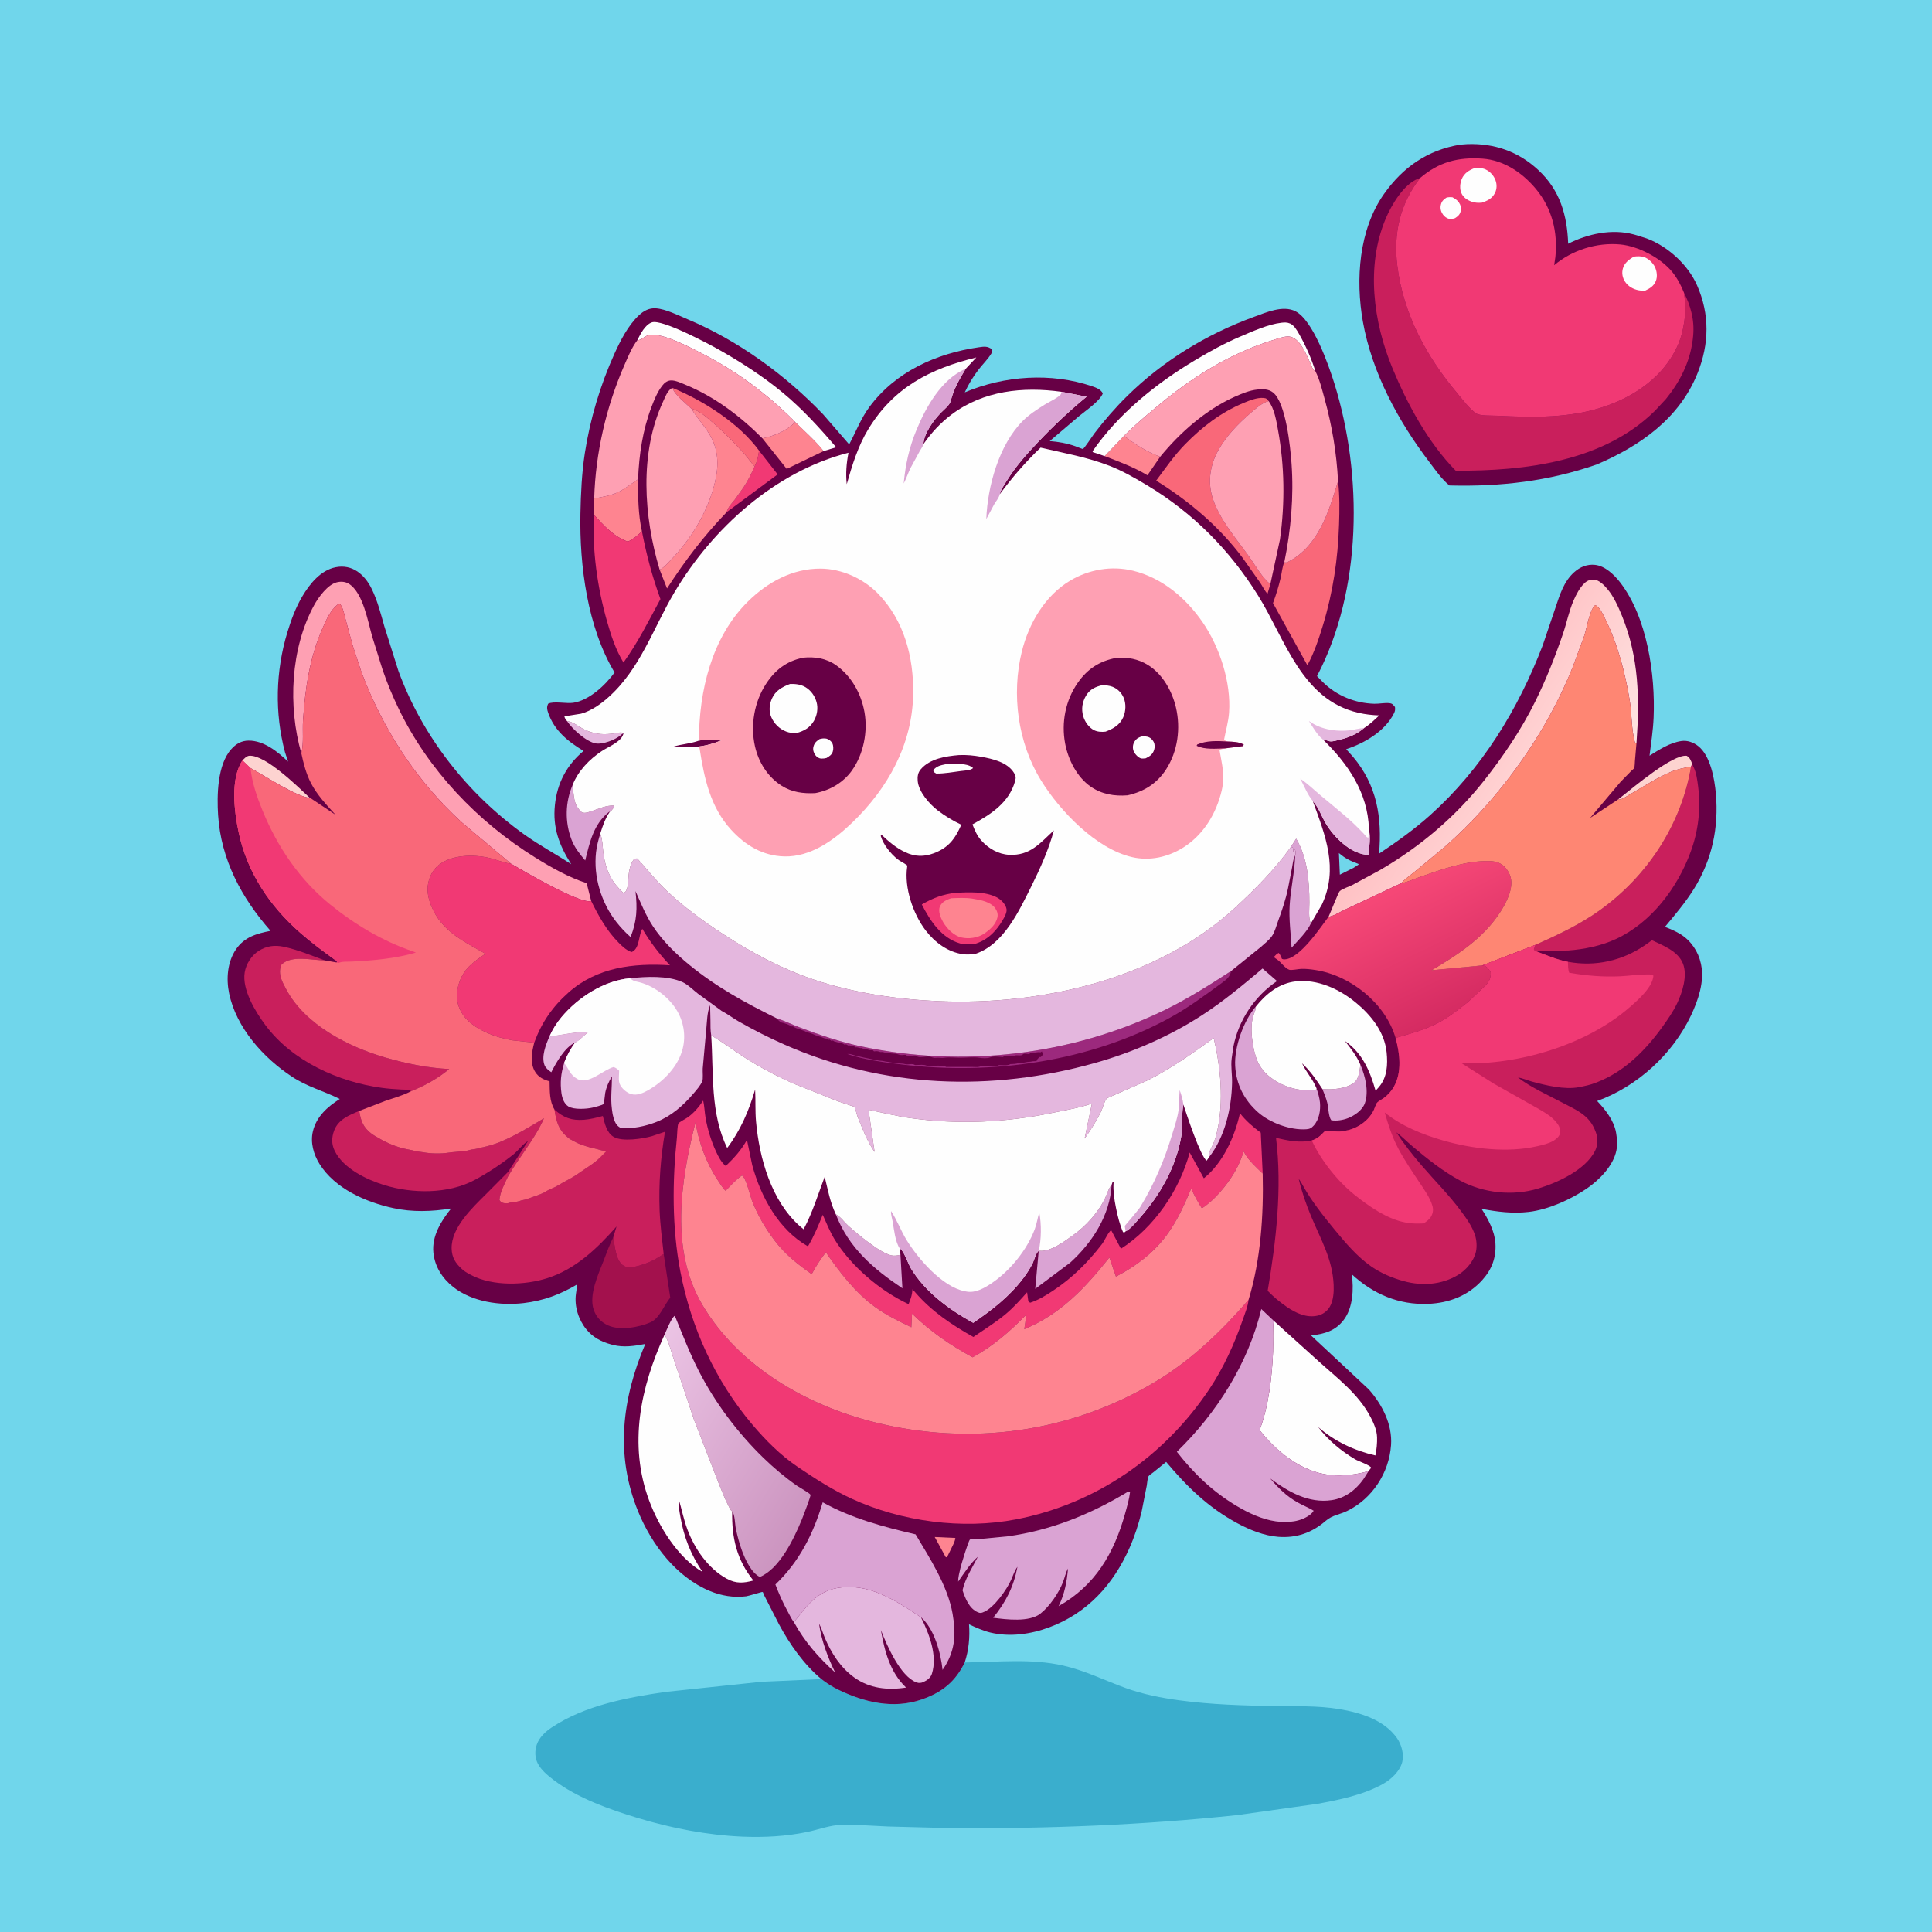 <svg version="1.1" xmlns="http://www.w3.org/2000/svg" style="display: block;" viewBox="0 0 2048 2048" width="1024" height="1024">
<defs>
	<linearGradient id="Gradient1" gradientUnits="userSpaceOnUse" x1="1534.65" y1="780.344" x2="1669.12" y2="872.853">
		<stop class="stop0" offset="0" stop-opacity="1" stop-color="rgb(255,193,196)"/>
		<stop class="stop1" offset="1" stop-opacity="1" stop-color="rgb(254,227,225)"/>
	</linearGradient>
	<linearGradient id="Gradient2" gradientUnits="userSpaceOnUse" x1="859.776" y1="1595.26" x2="666.185" y2="1476.99">
		<stop class="stop0" offset="0" stop-opacity="1" stop-color="rgb(204,149,192)"/>
		<stop class="stop1" offset="1" stop-opacity="1" stop-color="rgb(235,195,228)"/>
	</linearGradient>
	<linearGradient id="Gradient3" gradientUnits="userSpaceOnUse" x1="1530.4" y1="1078.97" x2="1465.27" y2="945.955">
		<stop class="stop0" offset="0" stop-opacity="1" stop-color="rgb(213,43,98)"/>
		<stop class="stop1" offset="1" stop-opacity="1" stop-color="rgb(246,72,119)"/>
	</linearGradient>
</defs>
<path transform="translate(0,0)" fill="rgb(112,214,235)" d="M -0 -0 L 2048 0 L 2048 2048 L -0 2048 L -0 -0 z"/>
<path transform="translate(0,0)" fill="rgb(103,0,69)" d="M 1547.83 153.329 L 1555.36 152.775 C 1584.19 151.731 1609.73 160.671 1630.88 180.453 C 1653.72 201.814 1661.2 227.982 1662.32 258.382 C 1682.96 247.82 1708.75 242.32 1731.65 248.465 L 1733.5 248.972 L 1745.77 252.823 C 1768.07 261.264 1789.4 280.655 1798.99 302.534 C 1812.48 333.287 1811.91 364.458 1799.55 395.441 C 1780.37 443.537 1738.51 472.769 1692.61 492.38 C 1641.56 510.171 1590.27 516.042 1536.44 514.604 C 1528.1 507.838 1521.97 498.705 1515.5 490.233 C 1482.38 446.862 1454.31 395.076 1444.71 340.899 C 1436.83 296.384 1440.4 243.428 1467.14 205.568 C 1487.29 177.029 1513.3 159.112 1547.83 153.329 z"/>
<path transform="translate(0,0)" fill="rgb(201,31,92)" d="M 1785.08 310.27 C 1788.53 316.903 1791.23 323.895 1792.95 331.182 L 1793.35 332.956 C 1795.38 341.681 1795.61 350.716 1794.43 359.598 L 1794.16 361.5 C 1791.15 384.386 1780.43 405.239 1765.92 423 L 1754.34 435.433 C 1699.58 489.474 1616.39 499.39 1543.1 498.946 C 1513.82 469.11 1491.79 428.325 1475.91 389.937 C 1455.7 341.09 1447.87 282.005 1468.81 232 C 1474.95 217.347 1487.83 195.496 1503.02 189.524 L 1505.39 188.676 C 1484.03 216.252 1476.87 247.538 1481.26 282.099 C 1487.67 332.699 1511.81 377.637 1544.29 416.277 C 1550 423.067 1557.43 433.247 1564.75 438.244 C 1568.82 441.018 1581.38 440.417 1586.6 440.676 C 1625.97 442.629 1665.81 443.545 1703.5 430.04 C 1734.74 418.844 1763.12 398.666 1777.6 368.048 C 1781.74 359.299 1783.95 350.594 1785.38 341.059 C 1786.81 331.431 1786.55 319.887 1785.08 310.27 z"/>
<path transform="translate(0,0)" fill="rgb(241,57,116)" d="M 1505.39 188.676 C 1525.13 171.75 1545.66 166.365 1571.5 168.163 C 1594.12 169.736 1613.8 183.138 1627.95 200.074 C 1645.17 220.69 1651.47 245.935 1648.74 272.582 L 1647.45 281.153 C 1666.42 265.108 1692.58 256.826 1717.5 259.127 C 1736.71 260.899 1760.89 273.622 1772.85 288.548 C 1777.99 294.965 1782.07 302.644 1785.08 310.27 C 1786.55 319.887 1786.81 331.431 1785.38 341.059 C 1783.95 350.594 1781.74 359.299 1777.6 368.048 C 1763.12 398.666 1734.74 418.844 1703.5 430.04 C 1665.81 443.545 1625.97 442.629 1586.6 440.676 C 1581.38 440.417 1568.82 441.018 1564.75 438.244 C 1557.43 433.247 1550 423.067 1544.29 416.277 C 1511.81 377.637 1487.67 332.699 1481.26 282.099 C 1476.87 247.538 1484.03 216.252 1505.39 188.676 z"/>
<path transform="translate(0,0)" fill="rgb(254,254,254)" d="M 1533.25 209.5 C 1535.37 208.868 1537.31 209.02 1539.5 209.036 C 1542.35 210.577 1544.78 212.033 1546.61 214.787 C 1548.42 217.505 1549.14 220.199 1548.49 223.369 C 1547.68 227.33 1545.77 229.042 1542.5 231.204 C 1540.4 231.973 1538.24 232.303 1536 231.897 C 1533.53 231.449 1531.09 229.501 1529.65 227.508 C 1527.6 224.649 1526.58 221.288 1527.23 217.797 C 1528 213.634 1529.82 211.787 1533.25 209.5 z"/>
<path transform="translate(0,0)" fill="rgb(254,254,254)" d="M 1731.94 272.024 C 1735.46 271.608 1739.05 271.422 1742.5 272.435 C 1747.12 273.792 1752.3 278.762 1754.3 283.051 C 1756.37 287.487 1757.13 293.272 1755.26 297.899 C 1753.09 303.243 1748.99 305.704 1744.02 308.064 C 1741.66 308.114 1739.38 308.138 1737.06 307.717 C 1731.34 306.683 1725.8 303.52 1722.61 298.583 C 1719.85 294.314 1718.95 289.493 1720.36 284.533 C 1722.05 278.589 1726.91 275.057 1731.94 272.024 z"/>
<path transform="translate(0,0)" fill="rgb(254,254,254)" d="M 1563.15 178.148 C 1567.01 177.92 1571.27 177.963 1574.84 179.642 C 1579.57 181.868 1583.45 186.129 1585.25 191 C 1586.88 195.38 1586.85 200.217 1584.75 204.453 C 1581.76 210.483 1576.83 212.789 1570.72 214.847 C 1566.82 215.103 1563.62 215.039 1559.89 213.727 C 1555.31 212.113 1550.99 209.161 1549.06 204.524 C 1547.16 199.968 1547.64 194.306 1549.5 189.82 C 1552.11 183.53 1557.13 180.523 1563.15 178.148 z"/>
<path transform="translate(0,0)" fill="rgb(58,174,205)" d="M 1022.63 1762.29 C 1057.21 1761.9 1092.8 1757.83 1126.9 1765.55 C 1149.96 1770.78 1170.88 1781.25 1192.97 1789.29 C 1211.43 1796 1231.16 1799.87 1250.6 1802.47 C 1283.92 1806.95 1317.27 1807.95 1350.85 1808.48 C 1373.49 1808.84 1397.14 1807.97 1419.5 1811.69 C 1442 1815.43 1467.3 1823.01 1481.03 1842.72 C 1485.68 1849.39 1488.39 1859.44 1486.5 1867.53 C 1484.18 1877.48 1474.6 1886.3 1466 1891.09 C 1444.98 1902.78 1420.4 1907.69 1397 1912.06 L 1311.5 1924.08 C 1211.52 1934.63 1110.17 1938.57 1009.66 1937.95 L 941.365 1936.17 C 925.001 1935.46 908.357 1934.14 891.982 1934.43 C 879.956 1934.64 867.367 1939.57 855.5 1942 C 832.706 1946.67 810.086 1947.87 786.871 1946.9 C 750.161 1945.36 711.559 1937.9 676.416 1927.25 C 645.831 1917.98 612.238 1906.18 586.606 1886.65 C 580.509 1882 573.741 1876.41 570.121 1869.5 C 566.876 1863.31 566.765 1855.97 568.978 1849.43 C 571.599 1841.68 578.34 1835.45 585 1831.06 C 620.368 1807.7 664.087 1799.57 705.357 1793.51 L 807.064 1782.77 L 870.693 1779.91 C 876.194 1784.22 881.878 1787.87 888.168 1790.95 C 915.798 1804.47 946.86 1811.99 976.938 1801.57 C 998.43 1794.13 1012.66 1782.88 1022.63 1762.29 z"/>
<path transform="translate(0,0)" fill="rgb(103,0,69)" d="M 870.693 1779.91 C 851.99 1764.2 837.206 1743.09 825.717 1721.74 L 809.595 1690.2 C 809.155 1689.32 809.174 1687.96 808.276 1687.54 C 807.745 1687.3 793.621 1691.78 791.029 1692.11 C 777.895 1693.8 764.652 1691.6 752.437 1686.51 C 716.828 1671.68 690.78 1637.21 676.5 1602.38 C 651.964 1542.53 659.316 1482.86 684.018 1424.65 C 672.73 1426.8 661.16 1428.6 649.809 1425.7 L 648 1425.21 C 637.532 1422.45 628.454 1417.64 621.5 1409.13 C 613.221 1398.99 608.723 1384.8 610.5 1371.75 L 611.937 1361.49 C 593.686 1372.27 576.168 1378.86 555.064 1381.33 C 530.253 1384.24 500.352 1380.15 480.239 1364.1 C 468.792 1354.97 460.878 1342.6 459.409 1327.83 C 457.661 1310.25 467.666 1294.14 478.236 1281.04 C 457.99 1284.37 437.099 1285.06 416.952 1280.66 C 387.753 1274.3 355.11 1260.1 338.677 1233.79 C 332.395 1223.74 328.882 1211.17 331.64 1199.42 C 335.344 1183.64 347.097 1173.23 360.181 1164.96 C 343.334 1156.54 325.938 1152.12 309.801 1141.53 C 279.242 1121.47 250.441 1089.51 242.884 1053 C 239.686 1037.55 241.02 1019.79 250.098 1006.41 C 258.97 993.326 272.151 989.578 286.803 986.752 C 256.033 951.855 234.214 911.13 231.199 863.996 C 229.879 843.364 230.319 810.624 245.24 794.046 C 250.157 788.583 255.925 785.156 263.438 785.079 C 279.699 784.913 294.287 796.787 305.391 807.369 L 302.073 797.277 C 291.063 755.749 292.146 711.445 304.569 670.427 C 308.568 657.223 313.508 643.828 320.595 631.939 C 328.398 618.848 339.952 604.509 355.693 601.318 C 373.613 597.685 386.621 609.159 394.027 624.244 C 400.132 636.679 403.664 650.664 407.429 663.966 L 422.391 711.375 C 447.897 780.875 495.579 841.469 555.571 884.488 C 571.637 896.009 589.025 905.27 605.526 916.112 C 592.824 896.109 585.735 877.625 588.221 853.375 C 590.599 830.173 600.746 810.914 618.614 796.018 C 602.047 785.99 587.604 774.536 581.034 755.481 C 579.777 751.834 579.43 749.429 581.051 746 C 586.424 743.015 600.545 746.046 607.611 744.995 C 624.574 742.472 641.812 726.207 651.474 712.894 C 622.709 664.874 614.201 599.751 615.269 544.572 C 615.684 523.167 616.7 501.491 619.952 480.312 C 625.445 444.535 636.274 408.334 651.167 375.344 C 657.608 361.076 665.72 345.094 677.244 334.257 C 682.317 329.486 688.115 326.345 695.228 326.833 C 705.852 327.562 719.532 334.518 729.412 338.678 C 782.677 361.107 832.823 397.626 872.649 439.35 L 900.168 471.089 C 907.285 457.754 912.546 443.627 921.628 431.365 C 949.258 394.062 992.56 374.578 1037.62 368.138 C 1043.21 367.339 1046.81 366.769 1051.5 370.289 C 1052.01 372.613 1051.96 372.952 1050.64 375.096 C 1047.16 380.798 1041.82 385.999 1037.68 391.319 C 1031.65 399.086 1026.81 406.99 1022.72 415.925 C 1064.75 398.165 1114.12 394.705 1157.71 409.487 C 1161.93 410.919 1166.92 412.798 1169.03 417 C 1165.89 425.263 1150.56 435.503 1143.5 441.401 L 1112.75 467.575 C 1121.85 468.285 1131.34 469.968 1139.94 473.05 C 1140.7 473.322 1147.6 476.093 1147.82 476.007 C 1149.48 475.378 1158.42 461.57 1159.94 459.593 C 1170.54 445.76 1182.4 432.043 1194.83 419.822 C 1232.85 382.434 1279.12 354.182 1329.18 335.924 C 1342.23 331.162 1360.02 323.243 1373.25 329.977 C 1391.84 339.446 1408.41 386.926 1414.52 406.573 C 1444.69 503.654 1443.97 625.508 1396.07 716.725 L 1402.52 723.305 C 1416.98 737.549 1436.6 745.473 1456.8 746.015 C 1462 746.154 1468.01 744.788 1473 745.397 C 1476.24 745.793 1476.8 747.201 1478.75 749.5 C 1479.04 752.195 1478.92 753.665 1477.69 756.129 C 1468.14 775.173 1446.46 787.825 1427.01 794.163 L 1434.23 802.225 C 1459.7 832.455 1465.17 866.618 1461.86 904.919 C 1480.83 892.308 1499.2 879.219 1516.19 863.979 C 1570.74 815.065 1609.29 752.111 1635.33 684.1 L 1648.93 643.938 C 1653.45 630.48 1657.71 616.385 1668.62 606.617 C 1674.87 601.021 1682.35 597.893 1690.77 598.771 C 1701.32 599.87 1711.01 609.123 1717.26 617.164 C 1746.14 654.372 1754.83 715.191 1752.89 760.813 C 1752.32 774.166 1750.21 787.806 1748.57 801.076 C 1758.98 794.602 1770.05 787.286 1782.44 785.5 C 1788.77 784.588 1795.22 786.984 1800.17 790.879 C 1813.1 801.064 1817.48 825.533 1818.88 841.196 C 1822.11 877.126 1814.88 911.314 1795.74 942.117 C 1786.78 956.529 1775.74 969.554 1764.89 982.554 C 1770.62 984.747 1776.28 987.105 1781.5 990.364 C 1792.55 997.26 1800.32 1008.75 1803 1021.44 L 1803.31 1023 C 1806.92 1040.5 1800.04 1060.5 1792.62 1076.22 C 1773.23 1117.31 1735.64 1151.68 1693.04 1167.1 C 1701.71 1176.21 1710.83 1187.77 1713.06 1200.46 L 1713.31 1202 C 1714.29 1207.6 1714.57 1213.82 1713.46 1219.44 C 1710.21 1235.78 1695.3 1250.91 1681.93 1259.99 C 1664.85 1271.58 1641.24 1282.28 1620.5 1284.68 C 1603.6 1286.64 1587.06 1284.58 1570.49 1281.4 C 1577.42 1292.01 1584.43 1305.14 1585.21 1317.96 C 1586.13 1333.05 1581.45 1345.63 1571.32 1356.86 C 1556.27 1373.56 1536.09 1381.26 1513.9 1382.15 C 1482.74 1383.39 1455.68 1371.81 1432.95 1350.79 C 1435.15 1366.19 1434.24 1386.24 1424.52 1399.04 C 1415.42 1411.03 1403.94 1413.97 1389.81 1415.71 L 1451.16 1472.99 C 1465.25 1489.08 1476.12 1509.99 1474.57 1531.96 C 1472.49 1561.33 1454.65 1588.67 1428.09 1601.65 C 1419.94 1605.63 1412.4 1605.98 1405.27 1612.2 C 1390.76 1624.84 1374.13 1630.61 1354.88 1629.08 C 1339.79 1627.88 1324.5 1621.66 1311.31 1614.52 C 1280.84 1598.02 1258.18 1575.88 1236.17 1549.66 L 1222.88 1560.47 C 1221.68 1561.44 1218.27 1563.58 1217.55 1564.8 C 1216.33 1566.89 1216.08 1572.22 1215.61 1574.78 L 1210.16 1602.43 C 1206.96 1615.64 1202.71 1628.76 1197.17 1641.18 C 1179.94 1679.87 1152.64 1709.9 1112.41 1724.98 C 1092.75 1732.35 1070.36 1735.54 1049.73 1730.53 C 1041.83 1728.61 1034.57 1725.23 1027.2 1721.88 C 1028.26 1735.38 1026.9 1749.45 1022.63 1762.29 C 1012.66 1782.88 998.43 1794.13 976.938 1801.57 C 946.86 1811.99 915.798 1804.47 888.168 1790.95 C 881.878 1787.87 876.194 1784.22 870.693 1779.91 z"/>
<path transform="translate(0,0)" fill="rgb(112,214,235)" d="M 1419.31 904.303 C 1426.05 910.073 1431.75 912.799 1440.06 915.856 L 1440.11 916.502 L 1434.94 919.889 L 1420.3 927.199 L 1419.31 904.303 z"/>
<path transform="translate(0,0)" fill="rgb(254,132,144)" d="M 990.841 1629.28 L 1012.71 1630.29 C 1012.42 1634.3 1009.21 1639.51 1007.54 1643.26 L 1003.8 1650.83 L 1002.5 1650.61 L 990.841 1629.28 z"/>
<path transform="translate(0,0)" fill="rgb(228,183,222)" d="M 601.014 764.271 C 607.561 765.336 611.356 768.926 617 772.032 C 622.897 775.278 629.773 777.485 636.5 778.082 C 641.303 778.509 646.066 778.133 650.832 777.5 C 653.669 777.123 658.539 775.63 660.955 777.126 L 658.973 778.501 L 657.602 779.656 C 651.767 784.363 639.16 789.194 631.837 788.105 C 621.66 786.592 606.388 772.579 601.014 764.271 z"/>
<path transform="translate(0,0)" fill="rgb(253,211,208)" d="M 1715.1 847.546 L 1718.83 844.598 C 1731.7 834.483 1773.12 799.375 1788 801.17 C 1791.54 803.287 1792.33 806.142 1793.84 809.839 L 1792.57 812.613 C 1785.33 813.952 1778.26 815.204 1771.44 818.086 C 1764.15 821.169 1756.82 824.997 1750 829.006 L 1726.87 842.579 C 1723.32 844.641 1719.36 847.828 1715.1 847.546 z"/>
<path transform="translate(0,0)" fill="rgb(253,211,208)" d="M 256.985 806.079 C 258.968 804.111 261.392 801.326 264.36 801.136 C 281.399 800.046 315.426 833.653 328.246 845.634 C 315.282 845.19 279.42 821.597 265.516 814.125 L 256.985 806.079 z"/>
<path transform="translate(0,0)" fill="rgb(228,183,222)" d="M 582.36 1098.8 C 596.485 1096.89 609.66 1093.67 624.016 1093.66 C 621.085 1095.93 612.593 1104.49 609.716 1105.06 C 598.564 1110.24 589.729 1126.14 584.379 1136.6 C 581.806 1134.79 578.52 1132.37 577.309 1129.34 C 573.576 1120.01 578.626 1107.4 582.36 1098.8 z"/>
<path transform="translate(0,0)" fill="rgb(241,57,116)" d="M 804.628 477.712 L 824.34 502.893 L 770.267 542.916 C 771.787 537.203 775.482 534.001 779.016 529.5 L 788.375 516.336 C 792.997 509.284 796.579 502.056 799.911 494.328 C 802.649 489.638 803.848 483.045 804.628 477.712 z"/>
<path transform="translate(0,0)" fill="rgb(254,132,144)" d="M 1191.47 462.008 C 1202.56 470.521 1216.68 479.684 1229.84 484.176 L 1216.34 503.82 C 1201.79 495.076 1186.68 489.619 1170.93 483.487 L 1191.47 462.008 z"/>
<path transform="translate(0,0)" fill="rgb(249,104,121)" d="M 712.853 411.225 C 745.555 424.66 783.396 448.604 804.619 477.649 L 804.628 477.712 C 803.848 483.045 802.649 489.638 799.911 494.328 C 795.878 490.08 792.586 485.016 788.638 480.621 C 777.589 468.322 766.365 457 753.751 446.31 C 747.599 441.097 741.005 435.188 732.98 433.281 L 732.911 433.274 C 727.388 427.864 714.886 418.409 712.853 411.225 z"/>
<path transform="translate(0,0)" fill="rgb(218,163,211)" d="M 1442.08 1128.66 C 1447.18 1140.31 1451.29 1157.1 1446.8 1169.5 C 1444.1 1176.95 1435.89 1182.57 1428.83 1185.33 C 1423.59 1187.37 1416.77 1188.45 1411.19 1187.5 C 1408.15 1183.32 1408.32 1174.33 1406.95 1168.92 C 1405.68 1163.9 1403.72 1159.08 1401.75 1154.3 C 1411.86 1155.55 1426.65 1154 1435 1148.04 C 1440.64 1144.02 1441.11 1135.03 1442.08 1128.66 z"/>
<path transform="translate(0,0)" fill="rgb(218,163,211)" d="M 885.948 1287.12 C 891.401 1290.12 894.393 1294.99 898.893 1299.09 C 908.29 1307.64 932.911 1328.36 945.156 1330.82 C 948.212 1331.43 951.552 1330.93 954.521 1330.1 L 956.594 1365.65 C 925.572 1344.85 899.722 1322.82 885.948 1287.12 z"/>
<path transform="translate(0,0)" fill="rgb(218,163,211)" d="M 607.081 831.894 C 608.396 843.204 607.472 853.316 616.96 861.242 C 620.698 862.368 623.929 860.876 627.482 859.721 C 634.825 857.334 642.686 853.521 650.5 854.009 C 650.838 856.55 649.746 857.128 648.193 859.082 C 647.226 860.298 647.687 859.923 646.417 860.505 L 645.595 860.672 C 629.093 873.606 625.134 893.007 620.322 912.134 C 614.596 905.38 608.999 898.39 605.811 890.033 C 598.654 871.272 599.103 850.233 607.081 831.894 z"/>
<path transform="translate(0,0)" fill="rgb(254,132,144)" d="M 842.996 447.386 C 853.097 457.314 864.264 467.056 873.056 478.171 L 833.943 497.04 L 808.185 464.661 C 820.599 462.265 834.226 456.52 842.996 447.386 z"/>
<path transform="translate(0,0)" fill="rgb(218,163,211)" d="M 1368.34 897.839 L 1374.01 889.006 C 1385.91 909.174 1387.97 933.806 1388 956.908 C 1388 963.827 1386.82 972.593 1389.51 979.025 C 1385.46 987.838 1375.66 997.251 1369.12 1004.61 C 1368.34 989.734 1366.24 975.04 1367.07 960.098 C 1368.07 942.296 1372.38 924.677 1372.92 906.79 L 1373.05 906.574 C 1373.51 904.244 1373.81 902.481 1372.5 900.51 C 1372.05 901.48 1371.8 902.26 1371.01 902.995 L 1370.51 898.25 L 1368.34 897.839 z"/>
<path transform="translate(0,0)" fill="rgb(218,163,211)" d="M 1178.35 1256.01 C 1176.73 1288.04 1157.82 1317.28 1134.58 1338.33 L 1097.38 1366.22 L 1101.07 1325.94 L 1102.04 1325.97 C 1114.26 1326.79 1128.44 1315.84 1138 1309.01 C 1151.01 1299.71 1163.42 1285.92 1170.7 1271.72 C 1173.28 1266.71 1174.35 1261.34 1177.72 1256.83 L 1178.35 1256.01 z"/>
<path transform="translate(0,0)" fill="rgb(254,132,144)" d="M 629.855 528.517 C 637.209 526.923 645.588 525.76 652.551 522.886 C 660.98 519.408 668.845 513.111 676.366 508.004 C 676.261 526.205 676.487 545.367 680.459 563.202 C 675.952 567.669 671.26 571.419 665.517 574.178 C 649.957 568.451 640.484 557.424 629.544 545.669 L 629.855 528.517 z"/>
<path transform="translate(0,0)" fill="rgb(156,41,125)" d="M 823.06 1079.33 C 831.173 1081.87 839.225 1085.87 847.208 1088.89 C 868.538 1096.96 890.092 1104.35 912.43 1109.12 C 1020.18 1132.13 1135.41 1118.87 1234.59 1070.68 C 1259.29 1058.68 1282.06 1044.18 1305.07 1029.27 C 1303.69 1035.39 1300.88 1037.8 1295.81 1041.5 C 1277.61 1054.78 1260.06 1067.94 1240.2 1078.83 C 1155.1 1125.48 1051.49 1139.95 955.888 1128.37 C 936.771 1126.05 916.398 1123.41 898.111 1117.25 C 900.47 1117.19 901.278 1117.24 903.5 1118 C 905.558 1118.71 908.114 1119.14 910.25 1119.75 L 915.5 1121 C 917.135 1121.42 918.787 1121.56 920.5 1122 C 922.135 1122.42 923.787 1122.56 925.5 1123 C 927.215 1123.44 928.693 1123.49 930.5 1124 C 932.791 1124.65 934.979 1124.23 937.5 1125 C 939.262 1125.54 941.533 1125.48 943.5 1126 C 946.054 1126.67 948.727 1126.27 951.5 1127 C 954.154 1127.7 956.631 1127.14 959.5 1128 C 963.004 1129.05 966.658 1126.77 970 1129 C 973.663 1129 980.047 1128.03 983 1130 C 987.652 1130 999.54 1128.69 1003 1131 L 1030.73 1131 C 1033.76 1131 1037.49 1131.67 1040 1130 C 1044.5 1130 1055.63 1131.25 1059 1129 C 1062.5 1129 1068.16 1129.9 1071 1128 C 1074.23 1127.94 1076.43 1127.81 1079.5 1127 C 1082.11 1126.31 1084.67 1126.8 1087.5 1126 C 1089.8 1125.35 1091.97 1125.78 1094.5 1125 L 1098.75 1124.75 L 1099.51 1123 L 1101.75 1120.51 L 1103.25 1120.51 L 1105.5 1118 L 1104.49 1114.5 L 1103 1115.49 C 1098.95 1114.92 1096.8 1116.47 1092.5 1116 L 1091 1117.49 C 1089.67 1117.37 1086.66 1116.7 1085.5 1117 C 1084.56 1117.24 1083.93 1118.21 1083 1118.49 C 1080.7 1119.18 1078.04 1118.1 1075.18 1119.04 C 1070.9 1120.46 1067.35 1117.54 1063 1120.49 L 1057.81 1120.09 C 1055.04 1119.82 1052.13 1119.82 1049.56 1120.88 C 1046.54 1122.14 1041.19 1121.76 1037.96 1121.23 C 1031.89 1120.24 1024.21 1121.23 1018 1121.24 C 1012.36 1121.26 1006.5 1120.36 1000.9 1121.28 C 998.063 1121.74 995.237 1120.95 992.25 1121.31 C 988.953 1121.7 987.923 1120.38 985 1120 C 981.545 1119.55 976.146 1121.32 973 1120.24 C 972.876 1120.2 971.097 1119.03 971 1119 C 968.449 1118.34 964.596 1120.02 962 1119.24 C 960.412 1118.77 960.88 1117.91 958.902 1118.14 C 955.887 1118.5 954.392 1118.61 951.51 1117.5 C 948.442 1116.32 945.51 1117.5 942.5 1116 L 941 1116.24 C 938.159 1116.48 937.021 1114.97 934.625 1115.17 C 932.63 1115.33 932.679 1114.88 931 1114.5 C 929.346 1114.13 928.118 1114.29 926.5 1114.49 L 925 1113 L 923.656 1113.17 C 921.879 1113.31 921.134 1113.06 919.51 1112.5 C 917.585 1111.84 918.514 1112.06 916.64 1111.89 C 914.68 1111.71 915.594 1111.9 913.5 1111 C 910.741 1111.27 909.414 1109.85 907 1110.24 C 905.035 1109.02 905.55 1108.93 903 1109.24 C 901.211 1108.35 901.05 1107.91 899 1108.24 C 897.035 1107.02 897.55 1106.93 895 1107.24 L 894.125 1106.65 C 892.258 1105.49 891.102 1105.68 889 1105.24 C 887.889 1105.02 886.892 1104.5 885.719 1104.27 C 883.983 1103.92 884.744 1104.16 883 1103 L 881 1103.24 L 879.5 1102 L 878 1102.24 L 877.156 1101.65 C 875.783 1100.8 874.977 1100.91 873.5 1100.49 L 871 1099.5 L 867.034 1098.28 C 865.44 1097.88 864.006 1097.13 862.5 1096.49 C 860.268 1095.54 858.038 1094.73 855.656 1094.25 C 853.584 1093.84 855.329 1094.28 853 1093 L 844.5 1090.03 C 842.968 1089.51 841.848 1088.87 840.5 1088 L 839.005 1087.99 L 836.716 1086.74 C 834.753 1085.69 832.144 1084.88 830 1084.24 L 828.912 1084.06 C 826.626 1083.37 824.681 1081.03 823.06 1079.33 z"/>
<path transform="translate(0,0)" fill="rgb(254,254,254)" d="M 675.445 360.865 C 678.883 354.231 683.497 344.364 691.007 341.736 C 701.558 338.044 750.859 364.344 761.773 370.5 C 785.219 383.723 808.743 398.9 829.5 416.058 C 850.274 433.231 868.935 453.611 886.349 474.131 L 873.056 478.171 C 864.264 467.056 853.097 457.314 842.996 447.386 C 814.338 418.619 782.904 394.914 746.794 376.103 C 733.673 369.268 703.513 353.064 689 354.927 C 684.305 355.53 681.123 359.524 676.632 360.673 L 675.445 360.865 z"/>
<path transform="translate(0,0)" fill="rgb(254,132,144)" d="M 732.98 433.281 C 741.005 435.188 747.599 441.097 753.751 446.31 C 766.365 457 777.589 468.322 788.638 480.621 C 792.586 485.016 795.878 490.08 799.911 494.328 C 796.579 502.056 792.997 509.284 788.375 516.336 L 779.016 529.5 C 775.482 534.001 771.787 537.203 770.267 542.916 C 745.865 568.377 726.183 594.138 707.071 623.759 L 699.215 603.788 L 701.383 602.747 C 705.056 600.433 708.597 596.105 711.687 592.937 C 733.151 570.94 751.187 540.525 758.087 510.401 C 762.191 492.484 761.509 475.426 751.583 459.557 C 746.086 450.769 738.995 443.086 733.573 434.262 L 732.98 433.281 z"/>
<path transform="translate(0,0)" fill="rgb(254,254,254)" d="M 1170.93 483.487 L 1158.4 479.266 L 1158.15 478.356 C 1185.65 438.583 1225.63 406.4 1266.89 381.795 C 1282.37 372.56 1298.03 363.877 1314.65 356.833 C 1327.78 351.272 1344.28 343.73 1358.43 342.12 C 1361.64 341.754 1364.51 341.626 1367.5 342.954 C 1371.79 344.859 1374.67 349.835 1376.91 353.749 C 1384.08 366.245 1390.05 379.843 1394.41 393.567 C 1391.3 391.903 1390.38 388 1388.89 384.821 C 1384.7 375.901 1378.95 360.266 1368.5 357.13 C 1363.81 355.721 1356.87 358.222 1352.27 359.599 C 1303.7 374.122 1262.19 400.662 1223.74 433.176 C 1212.73 442.486 1201.62 451.745 1191.47 462.008 L 1170.93 483.487 z"/>
<path transform="translate(0,0)" fill="rgb(218,163,211)" d="M 1395.74 1154.24 C 1397.28 1158.92 1398.79 1163.86 1399.24 1168.79 C 1399.99 1176.93 1398.36 1186.86 1392.67 1193.09 C 1390.1 1195.9 1388.41 1196.81 1384.6 1197.06 C 1367.59 1198.18 1346.07 1190.18 1333.5 1179.02 C 1318.86 1166.01 1310.46 1149.61 1309.35 1129.92 C 1308.24 1110.01 1318.21 1081.84 1331.32 1066.89 L 1331.22 1067.76 C 1330.9 1070.36 1330.32 1072.27 1329.31 1074.69 C 1324.01 1087.38 1327.62 1112.51 1333.01 1124.9 C 1338.68 1137.92 1350.88 1146.54 1363.81 1151.49 C 1373.63 1155.24 1383.57 1156.29 1394 1155.81 L 1395.74 1154.24 z"/>
<path transform="translate(0,0)" fill="rgb(163,17,77)" d="M 703.523 1329.25 L 710.497 1375.59 C 703.991 1383.43 699.111 1397.6 689.44 1401.76 C 677.168 1407.04 657.278 1410.73 644.593 1404.99 C 637.142 1401.61 631.925 1396.03 629.297 1388.28 C 623.993 1372.63 634.337 1350.55 639.939 1336.14 C 643.124 1327.96 646.014 1319.53 650.059 1311.72 C 651.891 1320.77 652.577 1337.11 661.5 1342 C 667.688 1345.39 678.818 1341.34 685.05 1339.15 C 691.69 1336.81 697.705 1333.15 703.523 1329.25 z"/>
<path transform="translate(0,0)" fill="rgb(249,104,121)" d="M 1346.62 619.241 L 1343.61 629.403 C 1340.56 626.265 1338.19 621.147 1335.68 617.466 L 1317.21 591.323 C 1292.75 558.426 1260.25 530.951 1225.58 509.493 C 1235.44 496.341 1244.67 482.821 1256.2 471.027 C 1274.2 452.6 1294.14 437.22 1318.03 427.222 C 1324.4 424.555 1332.51 421.236 1339.5 421.845 C 1342.59 422.114 1342.82 422.881 1344.75 425.12 C 1337.9 427.046 1331.03 433.138 1325.69 437.785 C 1312.5 449.241 1299.9 462.049 1291.36 477.443 C 1282.87 492.735 1280.06 510.325 1285.19 527.192 C 1292.28 550.498 1310.87 571.335 1324.78 591 C 1331.27 600.173 1337.8 612.261 1346.62 619.241 z"/>
<path transform="translate(0,0)" fill="rgb(249,104,121)" d="M 1418.38 510.089 C 1420.22 525.256 1419.95 540.758 1419.45 556 C 1418.26 592.607 1413.01 627.903 1402.31 663.012 C 1398.09 676.877 1392.92 692.446 1385.86 705.175 L 1349.42 639.296 C 1352.73 630.536 1355.34 621.858 1357.51 612.751 C 1358.68 607.797 1359.35 600.359 1361.44 595.875 L 1362.17 596.237 C 1364.46 596.154 1363.57 596.43 1365.59 595.409 C 1397.67 579.178 1408.74 541.774 1418.38 510.089 z"/>
<path transform="translate(0,0)" fill="rgb(241,57,116)" d="M 629.544 545.669 C 640.484 557.424 649.957 568.451 665.517 574.178 C 671.26 571.419 675.952 567.669 680.459 563.202 C 685.316 588.29 691.362 611.073 700.093 635.052 C 687.597 658.166 676.331 680.88 660.919 702.298 C 652.697 688.985 647.688 673.408 643.423 658.433 C 633.173 622.443 627.7 583.106 629.544 545.669 z"/>
<path transform="translate(0,0)" fill="rgb(201,31,92)" d="M 1793.84 809.839 L 1794.24 810.914 C 1795.08 813.086 1794.43 811.48 1795.29 813.24 C 1798.24 819.257 1799.2 826.876 1800.04 833.479 C 1803.07 857.275 1800.4 880.704 1792.11 903.178 C 1778.04 941.377 1750.41 978.106 1712.74 995.51 C 1697.27 1002.66 1679.39 1006.28 1662.47 1007.56 C 1658.52 1007.86 1627.8 1007.3 1626.95 1007.88 L 1625.91 1006.34 L 1627.55 1001.65 C 1651.31 991 1674.43 980.252 1695.69 965.054 C 1746.21 928.929 1782.35 873.971 1792.57 812.613 L 1793.84 809.839 z"/>
<path transform="translate(0,0)" fill="rgb(201,31,92)" d="M 435.882 1156.66 C 432.635 1154.67 429.159 1155.14 425.5 1154.94 C 418.583 1154.58 411.584 1154.09 404.719 1153.15 C 358.682 1146.85 310.044 1124.88 281.603 1087.01 C 271.032 1072.93 256.355 1049.09 259.403 1030.72 C 260.869 1021.89 266.502 1012.94 274.094 1008.06 C 282.387 1002.74 291.079 1001.55 300.665 1003.59 C 315.398 1006.74 330.019 1012.82 344.152 1018.03 C 330.368 1017.92 309.373 1012.19 298.5 1022.35 C 296.143 1027.15 296.403 1032.36 298.074 1037.4 C 299.228 1040.87 300.959 1044.07 302.676 1047.29 L 303.51 1048.88 C 323.332 1086.11 368.91 1109.48 408 1120.89 C 429.644 1127.21 453.63 1132.13 476.153 1133.24 C 464.383 1143.05 450.094 1151.01 435.882 1156.66 z"/>
<path transform="translate(0,0)" fill="rgb(254,160,179)" d="M 699.215 603.788 C 682.364 547.529 677.622 480.194 702.874 425.762 C 705.052 421.067 707.907 413.043 712.853 411.225 C 714.886 418.409 727.388 427.864 732.911 433.274 L 732.98 433.281 L 733.573 434.262 C 738.995 443.086 746.086 450.769 751.583 459.557 C 761.509 475.426 762.191 492.484 758.087 510.401 C 751.187 540.525 733.151 570.94 711.687 592.937 C 708.597 596.105 705.056 600.433 701.383 602.747 L 699.215 603.788 z"/>
<path transform="translate(0,0)" fill="rgb(254,160,179)" d="M 1346.62 619.241 C 1337.8 612.261 1331.27 600.173 1324.78 591 C 1310.87 571.335 1292.28 550.498 1285.19 527.192 C 1280.06 510.325 1282.87 492.735 1291.36 477.443 C 1299.9 462.049 1312.5 449.241 1325.69 437.785 C 1331.03 433.138 1337.9 427.046 1344.75 425.12 C 1350.9 433.254 1352.88 445.686 1354.69 455.53 C 1361.76 493.909 1362.22 533.288 1356.82 571.913 L 1346.62 619.241 z"/>
<path transform="translate(0,0)" fill="rgb(228,183,222)" d="M 841.571 1719.51 C 854.322 1703.79 864.949 1687.75 886.5 1683.55 C 920.329 1676.96 949.775 1696.79 976.248 1714.39 C 984.852 1731.48 993.995 1754.88 987.862 1774.25 C 986.509 1778.52 982.926 1781.11 979 1782.95 C 976.508 1784.12 974.115 1784.38 971.5 1783.41 C 954.265 1777.03 939.99 1743.79 933.773 1727.89 C 937.701 1750.27 943.436 1772.71 960.499 1788.89 C 940.918 1791.89 921.844 1789.96 905.413 1778.1 C 890.952 1767.66 881.316 1752.5 874.436 1736.36 C 872.299 1731.34 870.865 1725.91 868.25 1721.16 C 870.619 1738.86 877.494 1756.83 885.249 1772.81 C 867.566 1756.98 853.089 1740.43 841.571 1719.51 z"/>
<path transform="translate(0,0)" fill="rgb(254,160,179)" d="M 319.401 798.405 C 305.157 748.786 307.964 687.351 332.989 641.5 C 337.6 633.053 347.301 619.718 357.031 617.27 C 361.389 616.174 366.149 616.475 369.99 618.941 C 385.004 628.581 389.959 658.978 394.709 675.331 L 405.51 709.776 C 410.317 723.948 416.108 737.852 422.626 751.32 C 454.157 816.473 505.986 870.822 567.146 908.892 C 584.174 919.491 602.723 930.023 621.883 936.203 L 626.646 954.998 L 625.872 955.301 C 612.526 957.148 555.738 923.795 541.722 915.627 L 489.824 872.04 C 441.611 828.183 405.926 773.116 383.056 712.198 L 373.592 683.374 L 366.489 657.1 C 365.03 651.667 363.964 645.138 360.702 640.5 L 357.977 640.782 C 350.093 647.227 346.297 656.155 342.241 665.268 C 328.231 696.74 323.473 729.843 321.213 763.984 C 320.524 774.391 322.069 787.857 319.623 797.61 L 319.401 798.405 z"/>
<path transform="translate(0,0)" fill="url(#Gradient1)" d="M 1408.31 971.809 C 1410.33 967.781 1418.73 945.753 1420.26 944.52 C 1423.4 942.002 1429.71 940.049 1433.47 938.191 L 1462.47 922.537 C 1505.01 897.867 1542.56 866.177 1573.09 827.555 C 1593.58 801.624 1612.61 773.482 1627.29 743.851 C 1638.84 720.517 1648.52 696.177 1656.91 671.53 C 1660.84 659.972 1663.19 647.685 1668.06 636.5 C 1670.77 630.278 1674.58 622.968 1679.5 618.266 C 1682.26 615.631 1685.63 614.159 1689.5 614.401 C 1695.2 614.757 1700.42 620.279 1703.87 624.35 C 1710.62 632.309 1715.43 643.156 1719.35 652.765 C 1737.37 696.922 1738.15 740.852 1734.75 787.651 L 1733.12 787 C 1729.18 773.164 1729.91 756.699 1727.55 742.349 C 1722.81 713.522 1714.65 681.85 1701.38 655.672 C 1699.11 651.204 1696.36 644.546 1691.9 641.867 L 1691 641.454 C 1685 646.211 1682 666.127 1679.32 674.121 L 1666.96 707.565 C 1655.84 735.132 1642.04 761.595 1626.09 786.666 C 1600.34 827.162 1567.43 866.271 1531.23 897.918 L 1499.55 924.113 C 1494.66 928.15 1489.21 931.894 1484.84 936.483 L 1424.94 964.628 C 1419.94 966.857 1413.72 971.139 1408.31 971.809 z"/>
<path transform="translate(0,0)" fill="rgb(254,254,254)" d="M 1350.23 1400.14 L 1397.73 1442.98 C 1417.92 1461.2 1440.15 1477.73 1452.98 1502.41 C 1456.36 1508.91 1459.5 1516.1 1459.75 1523.53 C 1459.95 1529.72 1459.25 1536.77 1457.99 1542.84 C 1435.73 1537.75 1414.51 1527.81 1397.31 1512.7 C 1407.75 1526.56 1421.31 1537.81 1436.19 1546.75 C 1440.05 1549.07 1452.48 1553.08 1453.5 1555.89 L 1450.81 1559.32 C 1438.22 1563.26 1422.73 1564.91 1409.62 1563.48 C 1379.48 1560.19 1353.37 1538.9 1335.24 1515.96 C 1344.85 1490.86 1348.42 1459.38 1349.51 1432.69 C 1349.95 1421.9 1348.94 1410.84 1350.23 1400.14 z"/>
<path transform="translate(0,0)" fill="url(#Gradient2)" d="M 704.448 1414.82 C 706.513 1410.26 711.629 1397.08 715.309 1394.75 C 723.418 1414.43 730.984 1434.25 740.703 1453.22 C 757.941 1486.87 781.792 1518.72 808.928 1545.09 C 820.063 1555.91 832.282 1566.19 845 1575.07 C 847.274 1576.65 858.337 1582.81 859.21 1584.53 C 859.73 1585.56 851.132 1607.98 849.879 1611 C 841.596 1630.96 826.605 1662.85 805.5 1671.63 C 796.54 1667.52 789.843 1652.71 786.53 1643.79 C 783.721 1636.22 781.743 1628.47 780.037 1620.59 C 779.07 1616.13 779.069 1605.18 776.145 1602.1 C 773.948 1600.66 773.204 1598.15 772.013 1595.84 C 768.288 1588.62 765.324 1581.13 762.316 1573.59 L 735.414 1504.28 L 714.283 1441 C 711.447 1432.72 709.046 1422.18 704.448 1414.82 z"/>
<path transform="translate(0,0)" fill="rgb(254,160,179)" d="M 675.445 360.865 L 676.632 360.673 C 681.123 359.524 684.305 355.53 689 354.927 C 703.513 353.064 733.673 369.268 746.794 376.103 C 782.904 394.914 814.338 418.619 842.996 447.386 C 834.226 456.52 820.599 462.265 808.185 464.661 C 784.733 441.137 757.685 420.658 726.781 407.933 C 722.382 406.121 715.787 402.966 711 403.289 C 707.041 403.556 704.229 405.954 701.915 408.946 C 696.778 415.59 693.45 423.866 690.497 431.661 C 681.201 456.197 677.458 481.898 676.366 508.004 C 668.845 513.111 660.98 519.408 652.551 522.886 C 645.588 525.76 637.209 526.923 629.855 528.517 C 631.272 480.259 642.57 431.191 661.894 387 C 665.688 378.323 669.678 368.4 675.445 360.865 z"/>
<path transform="translate(0,0)" fill="rgb(218,163,211)" d="M 1195.28 1581.5 C 1197.01 1581.08 1196.12 1581.1 1197.92 1581.5 C 1197 1589.3 1194.72 1597.04 1192.61 1604.59 C 1180.88 1646.57 1160.96 1680.67 1122.2 1702.55 C 1128.62 1689.26 1130.82 1677.19 1132.13 1662.71 C 1129.74 1666.76 1128.57 1672.54 1126.84 1677 C 1122.33 1688.6 1112.62 1702.92 1102.78 1710.57 C 1090.95 1719.76 1066.81 1716.75 1052.8 1714.89 C 1066.4 1697.92 1074.44 1682.26 1078.55 1660.85 C 1075.61 1664.8 1073.84 1670.12 1071.86 1674.64 C 1067.1 1685.32 1053.89 1703.97 1043.07 1708.67 C 1040.33 1709.86 1039.35 1710.27 1036.5 1709.04 C 1027.35 1705.1 1023.27 1694.48 1020.31 1685.73 C 1023.29 1672.87 1030.64 1661.84 1036.59 1650.18 C 1028.32 1657.57 1022.03 1667.55 1015.67 1676.58 C 1015.68 1671.98 1016.96 1666.98 1018.01 1662.5 C 1018.94 1658.48 1026.57 1632.99 1028.22 1631.98 C 1029.24 1631.37 1036.48 1631.54 1038.19 1631.44 L 1068.3 1628.55 C 1114 1622.23 1155.97 1605.25 1195.28 1581.5 z"/>
<path transform="translate(0,0)" fill="rgb(254,254,254)" d="M 1331.32 1066.89 C 1342.01 1053.53 1355.87 1042.28 1373.62 1040.29 C 1396.6 1037.71 1419.54 1048.32 1436.96 1062.56 C 1453.22 1075.87 1467.69 1093.8 1469.88 1115.47 C 1471.2 1128.52 1470.55 1142.02 1461.65 1152.38 L 1458.19 1156.21 C 1452.17 1135.12 1444.26 1116.31 1425.52 1103.33 C 1432.02 1111.46 1438.01 1119.03 1442.08 1128.66 C 1441.11 1135.03 1440.64 1144.02 1435 1148.04 C 1426.65 1154 1411.86 1155.55 1401.75 1154.3 C 1395.11 1144.15 1389.1 1135.48 1380.24 1127.11 C 1384.27 1136.22 1391.47 1143.54 1395.26 1153.01 L 1395.74 1154.24 L 1394 1155.81 C 1383.57 1156.29 1373.63 1155.24 1363.81 1151.49 C 1350.88 1146.54 1338.68 1137.92 1333.01 1124.9 C 1327.62 1112.51 1324.01 1087.38 1329.31 1074.69 C 1330.32 1072.27 1330.9 1070.36 1331.22 1067.76 L 1331.32 1066.89 z"/>
<path transform="translate(0,0)" fill="rgb(218,163,211)" d="M 841.571 1719.51 C 839.106 1716.51 837.061 1711.99 835.182 1708.57 C 829.975 1699.1 825.812 1689.73 821.956 1679.63 C 847.296 1655.45 862.2 1625.83 872.105 1592.53 C 903.329 1609.78 936.101 1618.38 970.555 1626.47 C 985.66 1651.81 1004.61 1681.09 1009.77 1710.55 C 1013.71 1733.02 1012.48 1751 999.147 1770.17 C 997.343 1752.54 990.38 1726.29 976.248 1714.39 C 949.775 1696.79 920.329 1676.96 886.5 1683.55 C 864.949 1687.75 854.322 1703.79 841.571 1719.51 z"/>
<path transform="translate(0,0)" fill="rgb(254,254,254)" d="M 704.448 1414.82 C 709.046 1422.18 711.447 1432.72 714.283 1441 L 735.414 1504.28 L 762.316 1573.59 C 765.324 1581.13 768.288 1588.62 772.013 1595.84 C 773.204 1598.15 773.948 1600.66 776.145 1602.1 C 775.559 1630.1 780.901 1653.29 798.598 1675.4 C 788.197 1678.23 780.328 1678.85 770.5 1673.55 C 750.735 1662.88 736.116 1641.53 728.5 1620.83 C 724.663 1610.41 722.585 1599.59 719.406 1589 C 718.821 1595.17 720.217 1602.05 721.283 1608.14 C 725.109 1629.99 732.28 1647.86 744.739 1666.34 C 718.64 1651.41 698.249 1618 688.083 1590.58 C 666.033 1531.1 678.95 1470.61 704.448 1414.82 z"/>
<path transform="translate(0,0)" fill="rgb(218,163,211)" d="M 1450.81 1559.32 L 1445.23 1568.15 C 1437.08 1579.45 1425.86 1588.1 1411.76 1590.2 C 1387.04 1593.89 1365.5 1581.23 1346.48 1567.26 C 1355.3 1577.57 1363.51 1585.84 1375.37 1592.55 C 1380.99 1595.73 1387.06 1598.09 1392.55 1601.44 C 1391.68 1602.79 1390.81 1603.94 1389.57 1604.97 C 1379.35 1613.36 1364.99 1614.43 1352.41 1612.68 C 1338.11 1610.69 1323.56 1603.91 1311.24 1596.58 C 1285.71 1581.4 1265.72 1562.28 1247.51 1538.94 C 1289.71 1498.07 1323.28 1445.1 1337.04 1387.66 L 1350.23 1400.14 C 1348.94 1410.84 1349.95 1421.9 1349.51 1432.69 C 1348.42 1459.38 1344.85 1490.86 1335.24 1515.96 C 1353.37 1538.9 1379.48 1560.19 1409.62 1563.48 C 1422.73 1564.91 1438.22 1563.26 1450.81 1559.32 z"/>
<path transform="translate(0,0)" fill="rgb(254,160,179)" d="M 1191.47 462.008 C 1201.62 451.745 1212.73 442.486 1223.74 433.176 C 1262.19 400.662 1303.7 374.122 1352.27 359.599 C 1356.87 358.222 1363.81 355.721 1368.5 357.13 C 1378.95 360.266 1384.7 375.901 1388.89 384.821 C 1390.38 388 1391.3 391.903 1394.41 393.567 C 1398.93 402.482 1401.41 412.881 1404.07 422.5 C 1412 451.189 1416.91 480.359 1418.38 510.089 C 1408.74 541.774 1397.67 579.178 1365.59 595.409 C 1363.57 596.43 1364.46 596.154 1362.17 596.237 L 1361.44 595.875 C 1368.48 561.722 1371.57 526.285 1369.09 491.432 C 1367.83 473.869 1363.08 426.791 1349.5 416.09 C 1344.67 412.281 1338.84 412.37 1333 412.929 C 1324.74 413.72 1316.25 417.273 1308.72 420.65 C 1278.27 434.321 1250.86 458.503 1229.84 484.176 C 1216.68 479.684 1202.56 470.521 1191.47 462.008 z"/>
<path transform="translate(0,0)" fill="url(#Gradient3)" d="M 1484.84 936.483 L 1486.05 936.213 C 1493.14 934.578 1499.85 931.436 1506.73 929.065 C 1527.66 921.857 1551.77 913.184 1574.12 912.817 C 1580.04 912.72 1585.57 912.624 1590.83 915.715 C 1595.96 918.731 1599.98 924.623 1601.4 930.34 C 1604.33 942.155 1596.75 956.844 1590.56 966.45 C 1572.34 994.76 1545.86 1011.65 1517.54 1028.51 L 1571.25 1023.38 L 1572.41 1023.46 C 1576.19 1024.14 1578.34 1027.44 1580.19 1030.5 C 1580.65 1036.65 1578.85 1040.07 1574.85 1044.67 L 1556.5 1061.91 C 1545.57 1070.67 1534.78 1079.27 1522.16 1085.55 C 1508.43 1092.39 1493.97 1095.96 1479.4 1100.37 C 1468.74 1063.71 1431.82 1034.05 1394.51 1028.26 C 1389.64 1027.51 1384.44 1026.88 1379.5 1027.03 C 1376.62 1027.11 1369.01 1028.75 1366.67 1027.98 C 1362.04 1026.45 1357.79 1019.67 1353.67 1017 C 1352.4 1016.17 1351.41 1015.51 1350.31 1014.5 C 1352.02 1012.62 1353.2 1011.29 1355.5 1010.12 C 1357.17 1012 1357.96 1014.21 1358.93 1016.5 C 1360.23 1016.88 1360.46 1017.04 1362 1016.95 C 1378.06 1015.98 1399.34 983.658 1408.31 971.809 C 1413.72 971.139 1419.94 966.857 1424.94 964.628 L 1484.84 936.483 z"/>
<path transform="translate(0,0)" fill="rgb(241,57,116)" d="M 566.299 1105.27 L 543.094 1102.76 C 525.59 1099.88 501.304 1091.06 490.91 1075.9 C 485.133 1067.47 483.052 1058.01 485.108 1048 C 489.087 1028.63 499.52 1021.41 514.573 1011.01 C 497.186 1000.88 480.98 993.716 467.557 977.817 C 459.655 968.456 451.917 951.955 453.432 939.262 C 454.492 930.381 458.375 922.013 465.63 916.501 C 479.391 906.048 501.723 905.611 518.084 909.329 C 525.688 911.057 533.152 914.347 540.817 915.501 L 541.722 915.627 C 555.738 923.795 612.526 957.148 625.872 955.301 L 626.646 954.998 C 634.482 970.936 643.097 986.548 655.742 999.257 C 659.376 1002.91 663.417 1006.86 668.281 1008.75 C 669.413 1009.19 669.364 1009.34 670.346 1008.83 C 678.183 1004.79 676.841 991.027 680.883 984.625 C 689.175 998.608 698.962 1011.44 710.167 1023.23 C 671.444 1020.84 633.009 1025.2 602.683 1052.05 C 585.668 1067.12 574.033 1084 566.299 1105.27 z"/>
<path transform="translate(0,0)" fill="rgb(201,31,92)" d="M 587.803 1176.28 C 597.451 1184.85 605.917 1187.96 618.814 1187.04 C 625.524 1186.56 632.517 1184.72 639.005 1183 C 640.99 1190.76 643.038 1200.78 650.5 1205.14 C 659.726 1210.53 681.076 1207.18 691.066 1204.36 L 704.951 1199.69 C 700.257 1227.35 698.154 1254.93 699.214 1283 C 699.792 1298.34 701.869 1313.97 703.523 1329.25 C 697.705 1333.15 691.69 1336.81 685.05 1339.15 C 678.818 1341.34 667.688 1345.39 661.5 1342 C 652.577 1337.11 651.891 1320.77 650.059 1311.72 L 653.56 1300.12 C 633.128 1323.23 610.58 1345.06 580.457 1354.81 C 556.619 1362.53 522.379 1363.7 499.517 1351.66 L 498 1350.83 C 494.889 1349.18 492.186 1347.58 489.588 1345.2 C 482.801 1338.98 478.963 1332.95 478.739 1323.54 C 478.212 1301.42 500.655 1280.3 515.216 1265.82 L 538.697 1242.16 L 559.706 1209.54 C 554.497 1212.41 549.355 1219.63 544.402 1223.59 C 531.716 1233.71 517.414 1243.18 503.132 1250.84 C 475.01 1265.91 437.008 1265.46 407.08 1256.16 C 388.335 1250.33 363.857 1238.51 354.777 1219.91 C 351.341 1212.87 351.463 1205.78 354.181 1198.5 C 358.591 1186.69 370.069 1182.11 380.812 1177.64 C 382.525 1188.64 385.144 1195.29 394.425 1202.25 L 397 1203.87 C 406.379 1209.61 416.166 1214.42 426.838 1217.18 C 431.348 1218.35 436.047 1218.96 440.473 1220.2 C 442.918 1220.88 445.412 1220.86 447.9 1221.33 C 456.402 1222.94 467.248 1223.22 475.808 1221.83 C 479.645 1221.21 483.606 1221.16 487.5 1220.6 L 489.587 1220.56 C 492.591 1220.5 496.612 1219.44 499.5 1218.62 L 503.062 1218.13 C 505.474 1217.82 507.227 1217.28 509.5 1216.6 L 512.032 1216.08 C 517.967 1214.75 524.375 1212.91 530 1210.57 C 546.487 1203.73 561.351 1194.61 576.612 1185.44 C 567.002 1207.57 550.248 1226.45 538.385 1247.36 C 534.84 1255.12 530.107 1263.38 529.437 1272 C 530.263 1273.17 530.608 1274.07 531.973 1274.69 C 534.083 1275.66 537.317 1276 539.545 1275.23 C 541.275 1274.64 539.757 1274.91 542.219 1274.7 C 544.263 1274.53 543.54 1274.67 545.281 1274.32 L 546.5 1274.05 C 548.132 1273.76 549.444 1273.58 551.03 1273.03 C 552.781 1272.42 552.115 1272.56 553.824 1272.24 C 555.414 1271.93 556.898 1271.57 558.436 1271.06 L 560 1270.52 L 567.006 1268.01 L 568.5 1267.53 C 571.456 1266.31 575.294 1265.14 578 1263.51 L 579.344 1262.5 C 583.371 1260.25 587.944 1258.9 592 1256.34 C 598.639 1252.16 605.737 1249.18 612.257 1244.53 L 628.063 1233.78 L 629.032 1233.03 C 634.186 1229.41 638.427 1224.73 642.86 1220.26 C 640.494 1219.92 638.163 1219.64 635.878 1218.91 C 631.539 1217.53 626.932 1216.78 622.5 1215.45 L 615.061 1212.94 C 611.833 1211.69 609.043 1210.08 606 1208.44 C 604.677 1207.73 604.706 1207.87 603.5 1206.98 C 592.42 1198.71 589.626 1189.33 587.803 1176.28 z"/>
<path transform="translate(0,0)" fill="rgb(228,183,222)" d="M 636.299 883.655 L 636.617 884.515 C 638.734 890.44 638.664 896.636 639.412 902.82 C 640.53 912.061 642.431 920.006 646.625 928.345 L 647.101 929.308 C 650.552 936.149 655.094 940.934 660.5 946.226 C 662.438 945.792 662.505 946.233 663.615 944.337 C 665.812 940.585 665.906 934.133 666.189 929.841 C 666.629 923.18 668.145 915.422 672.5 910.167 L 675.5 910.044 C 686.25 921.772 695.718 933.986 707.41 944.945 C 725.647 962.039 746.057 976.907 766.991 990.489 C 797.473 1010.27 828.728 1027.06 863.299 1038.63 C 905.037 1052.59 951.234 1059.38 995.117 1061.27 C 1103.55 1065.93 1227.36 1037.84 1309.01 962.409 C 1330.45 942.606 1351.4 921.681 1368.34 897.839 L 1370.51 898.25 L 1371.01 902.995 C 1371.8 902.26 1372.05 901.48 1372.5 900.51 C 1373.81 902.481 1373.51 904.244 1373.05 906.574 L 1372.92 906.79 L 1372.12 908.582 C 1370.63 912.037 1370.36 915.865 1369.66 919.538 L 1365.38 941.5 C 1362.88 953.78 1358.91 965.221 1354.61 976.974 C 1352.87 981.752 1351.28 987.995 1348.37 992.196 C 1345.35 996.554 1340.1 1000.66 1336.14 1004.18 L 1305.07 1029.27 C 1282.06 1044.18 1259.29 1058.68 1234.59 1070.68 C 1135.41 1118.87 1020.18 1132.13 912.43 1109.12 C 890.092 1104.35 868.538 1096.96 847.208 1088.89 C 839.225 1085.87 831.173 1081.87 823.06 1079.33 C 790.07 1063.02 759.299 1046.22 730.667 1022.77 C 716.262 1010.98 702.329 997.436 692.071 981.815 C 684.369 970.086 679.341 957.324 673.629 944.577 C 675.666 962.887 675.248 976.037 668.445 993.299 C 663.047 988.62 657.85 983.05 653.435 977.431 C 637.393 957.016 628.934 929.312 631.819 903.5 C 632.594 896.572 634.326 890.322 636.299 883.655 z"/>
<path transform="translate(0,0)" fill="rgb(254,134,115)" d="M 1484.84 936.483 C 1489.21 931.894 1494.66 928.15 1499.55 924.113 L 1531.23 897.918 C 1567.43 866.271 1600.34 827.162 1626.09 786.666 C 1642.04 761.595 1655.84 735.132 1666.96 707.565 L 1679.32 674.121 C 1682 666.127 1685 646.211 1691 641.454 L 1691.9 641.867 C 1696.36 644.546 1699.11 651.204 1701.38 655.672 C 1714.65 681.85 1722.81 713.522 1727.55 742.349 C 1729.91 756.699 1729.18 773.164 1733.12 787 L 1734.75 787.651 L 1733.08 806.754 C 1732.89 808.774 1732.99 812.476 1732.26 814.232 C 1732.01 814.835 1729.67 816.746 1729.18 817.229 L 1717.88 828.797 L 1685.54 867.094 L 1715.1 847.546 C 1719.36 847.828 1723.32 844.641 1726.87 842.579 L 1750 829.006 C 1756.82 824.997 1764.15 821.169 1771.44 818.086 C 1778.26 815.204 1785.33 813.952 1792.57 812.613 C 1782.35 873.971 1746.21 928.929 1695.69 965.054 C 1674.43 980.252 1651.31 991 1627.55 1001.65 L 1571.25 1023.38 L 1517.54 1028.51 C 1545.86 1011.65 1572.34 994.76 1590.56 966.45 C 1596.75 956.844 1604.33 942.155 1601.4 930.34 C 1599.98 924.623 1595.96 918.731 1590.83 915.715 C 1585.57 912.624 1580.04 912.72 1574.12 912.817 C 1551.77 913.184 1527.66 921.857 1506.73 929.065 C 1499.85 931.436 1493.14 934.578 1486.05 936.213 L 1484.84 936.483 z"/>
<path transform="translate(0,0)" fill="rgb(228,183,222)" d="M 764.778 1071.52 L 766.57 1072.49 C 772.2 1075.58 777.358 1079.51 782.952 1082.71 C 798.735 1091.73 815.004 1100.01 831.641 1107.34 C 936.404 1153.5 1050.87 1157.65 1160.44 1126.87 C 1200.05 1115.75 1238.94 1098.92 1273.59 1076.56 C 1296.46 1061.8 1317.58 1044.21 1338.34 1026.67 L 1353.69 1039.96 C 1329.89 1056.11 1312.94 1081.3 1307.4 1109.69 L 1305.65 1121.82 C 1304.57 1130.47 1306.22 1139.04 1306.05 1147.7 C 1305.52 1174.86 1298.51 1205.24 1281.45 1226.95 C 1280.94 1221.12 1283.91 1217.55 1286.08 1212.5 C 1287.92 1208.24 1289.25 1203.6 1290.27 1199.07 C 1297.39 1167.49 1293.97 1131.62 1286.61 1100.37 C 1263.84 1116.71 1242.26 1132.12 1217.14 1144.89 C 1212.83 1147.08 1173.56 1163.84 1173.09 1164.44 C 1170.37 1167.9 1168.98 1174.65 1166.87 1178.85 C 1161.92 1188.69 1156.2 1197.95 1149.73 1206.86 L 1157.48 1169.81 C 1144.46 1174.37 1129.68 1176.76 1116.18 1179.56 C 1066.33 1189.89 1016.12 1192.29 965.609 1185.3 C 950.435 1183.19 935.653 1179.5 920.686 1176.35 L 927.085 1221.1 C 919.278 1209.6 914.321 1196.7 909.144 1183.88 C 908.211 1181.57 906.739 1174.55 905.476 1173.24 C 905.294 1173.05 902.352 1172.14 902 1172.02 L 887.822 1167.22 L 839.5 1147.99 C 821.828 1139.91 804.433 1130.78 788.12 1120.21 C 777.008 1113 766.234 1104.79 754.806 1098.18 L 753.906 1097.66 C 752.986 1092.35 753.14 1086.97 753.104 1081.59 L 752.753 1065.5 C 749.409 1073.25 749.47 1083.27 748.624 1091.63 L 744.918 1132.74 C 744.724 1136.13 745.515 1143.54 744.431 1146.19 C 742.688 1150.45 738.081 1155.71 735.067 1159.23 C 724.217 1171.93 711.637 1183.09 695.901 1189.28 C 684.424 1193.79 669.822 1197.12 657.5 1195.42 C 653.129 1192.98 651.649 1189.17 650.248 1184.51 C 649.546 1182.18 649.209 1179.91 648.893 1177.5 L 648.642 1175.66 C 647.086 1163.93 648.744 1152.65 648.709 1140.99 C 645.341 1146.44 642.789 1152.2 641.551 1158.52 C 641.241 1160.1 640.381 1169.68 639.799 1170.29 C 638.581 1171.58 629.933 1173.7 628.169 1174.12 C 621.755 1175.61 608.185 1176.46 602.5 1172.88 C 597.822 1169.93 595.84 1163.81 595.132 1158.6 C 593.628 1147.54 594.59 1138.12 597.821 1127.48 L 597.999 1126.81 C 600.808 1118.98 604.833 1111.76 609.716 1105.06 C 612.593 1104.49 621.085 1095.93 624.016 1093.66 C 609.66 1093.67 596.485 1096.89 582.36 1098.8 C 585.835 1091.15 589.947 1084.47 595.351 1078.04 C 612.784 1057.29 640.293 1039.41 667.809 1037 C 684.636 1035.16 707.646 1033.95 723.528 1041.08 C 729.012 1043.53 735.06 1049.67 739.962 1053.41 L 764.36 1071.14 L 764.778 1071.52 z"/>
<path transform="translate(0,0)" fill="rgb(254,254,254)" d="M 582.36 1098.8 C 585.835 1091.15 589.947 1084.47 595.351 1078.04 C 612.784 1057.29 640.293 1039.41 667.809 1037 L 668.585 1037.6 C 670.758 1039.25 672.024 1040 674.746 1040.52 C 691.058 1043.64 707.583 1055.67 716.518 1069.53 C 724.556 1082 727.318 1097.28 723.66 1111.7 C 718.844 1130.7 703.179 1146.65 686.5 1155.96 C 681.404 1158.81 675.337 1161.42 669.355 1159.84 C 664.388 1158.53 658.682 1153.67 656.883 1148.89 C 655.641 1145.6 656.04 1141.94 656.18 1138.5 L 656.297 1135 C 654.34 1133.08 653.116 1132.12 650.5 1131.09 C 639.384 1133.99 623.601 1150.43 611.906 1143.7 C 603.98 1139.14 603.273 1133.37 597.999 1126.81 C 600.808 1118.98 604.833 1111.76 609.716 1105.06 C 612.593 1104.49 621.085 1095.93 624.016 1093.66 C 609.66 1093.67 596.485 1096.89 582.36 1098.8 z"/>
<path transform="translate(0,0)" fill="rgb(241,57,116)" d="M 1323.51 1377.9 C 1322.83 1384.76 1319.81 1391.95 1317.57 1398.46 C 1308.69 1424.27 1296.93 1450.16 1281.71 1472.9 C 1234.03 1544.11 1161.67 1594.16 1077.3 1610.54 C 1020.26 1621.61 955.749 1613 903 1588.8 C 882.733 1579.5 863.839 1567.31 845.416 1554.81 C 827.2 1542.46 811.67 1526.83 797.5 1510.09 C 758.062 1463.5 732.485 1407.23 721.109 1347.4 C 712.334 1301.26 712.608 1252.35 717.564 1205.77 C 717.879 1202.82 717.946 1192.93 719.215 1190.88 C 720.155 1189.36 727.31 1185.74 729.282 1184.28 C 735.337 1179.79 740.242 1174.32 744.435 1168.08 L 745.403 1166.63 C 746.808 1172.75 746.903 1179.28 748.018 1185.5 C 750.145 1197.35 753.945 1209.73 759.018 1220.65 C 761.581 1226.17 764.522 1232.09 769.32 1236.01 C 778.414 1227.28 785.544 1219.39 791.814 1208.35 L 797.416 1235.23 C 806.593 1268.76 825.383 1303.58 856.461 1321.17 C 862.709 1310.79 867.582 1298.93 872.139 1287.73 C 876.008 1296.34 879.615 1305.41 884.518 1313.5 C 901.862 1342.1 933.022 1368.42 963.135 1382.46 L 964.352 1379.28 C 965.926 1375.35 966.776 1372.22 967.149 1367.96 L 967.249 1366.67 L 970.5 1370.31 C 987.827 1390.27 1008.98 1404.44 1031.8 1417.25 C 1043.33 1409.3 1055.64 1401.75 1066.34 1392.76 C 1074.51 1385.88 1081.66 1377.86 1088.75 1369.89 L 1090.07 1379.5 L 1092 1380.95 C 1100.61 1378.17 1108.57 1373.28 1116.09 1368.3 C 1136.78 1354.61 1153.06 1338.38 1168.2 1318.7 C 1170.85 1315.25 1174.89 1305.93 1177.87 1304.04 L 1188.23 1323.74 C 1223.52 1301.04 1250.23 1262.03 1261.11 1221.71 L 1276.13 1249.03 C 1296.49 1232.7 1308.86 1204.95 1314.42 1180.08 C 1320.59 1188.08 1328.38 1194.71 1336.46 1200.69 L 1338.51 1243.97 C 1331.68 1237.29 1324.36 1230.98 1319.53 1222.66 L 1318.75 1221.37 L 1318.31 1220.59 C 1315.91 1227.9 1313.26 1234.67 1309.36 1241.34 L 1308.45 1242.92 C 1300.66 1256.28 1287.23 1272.5 1274.02 1280.84 C 1269.67 1274.03 1266.09 1267.26 1262.71 1259.93 C 1255.48 1277.27 1247.69 1294.51 1236.42 1309.66 C 1222.38 1328.52 1203.67 1342.56 1182.93 1353.23 L 1175.98 1333.03 C 1150.2 1365.27 1124.7 1392.85 1085.78 1408.96 C 1086.24 1404.93 1087.91 1398.37 1086.97 1394.56 C 1070.28 1411.68 1052.15 1427.27 1031.02 1438.79 C 1007.16 1425.84 986.234 1411.48 966.778 1392.47 L 966.07 1406.96 C 953.077 1400.69 939.742 1394.22 928.007 1385.76 C 906.919 1370.56 889.968 1348.68 875.431 1327.39 C 869.775 1334.96 864.823 1342.23 860.445 1350.63 C 845.645 1340.31 832.095 1329.51 821.127 1315 C 811.2 1301.87 803.66 1288.97 797.485 1273.66 C 795.074 1267.68 790.947 1248.42 786.5 1246.06 C 780.077 1250.41 774.627 1256.73 769.164 1262.24 C 765.902 1259.24 763.3 1254.68 760.837 1251 C 748.533 1232.61 740.871 1211.36 737.264 1189.64 C 721.443 1252.1 709.968 1325.47 745.005 1384.02 C 783.697 1448.68 855.082 1489.65 926.734 1507.59 C 1029.34 1533.27 1135.13 1518.74 1226 1463.95 C 1263.13 1441.56 1295.3 1410.58 1323.51 1377.9 z"/>
<path transform="translate(0,0)" fill="rgb(254,254,254)" d="M 753.906 1097.66 L 754.806 1098.18 C 766.234 1104.79 777.008 1113 788.12 1120.21 C 804.433 1130.78 821.828 1139.91 839.5 1147.99 L 887.822 1167.22 L 902 1172.02 C 902.352 1172.14 905.294 1173.05 905.476 1173.24 C 906.739 1174.55 908.211 1181.57 909.144 1183.88 C 914.321 1196.7 919.278 1209.6 927.085 1221.1 L 920.686 1176.35 C 935.653 1179.5 950.435 1183.19 965.609 1185.3 C 1016.12 1192.29 1066.33 1189.89 1116.18 1179.56 C 1129.68 1176.76 1144.46 1174.37 1157.48 1169.81 L 1149.73 1206.86 C 1156.2 1197.95 1161.92 1188.69 1166.87 1178.85 C 1168.98 1174.65 1170.37 1167.9 1173.09 1164.44 C 1173.56 1163.84 1212.83 1147.08 1217.14 1144.89 C 1242.26 1132.12 1263.84 1116.71 1286.61 1100.37 C 1293.97 1131.62 1297.39 1167.49 1290.27 1199.07 C 1289.25 1203.6 1287.92 1208.24 1286.08 1212.5 C 1283.91 1217.55 1280.94 1221.12 1281.45 1226.95 C 1281.31 1227.39 1279.35 1229.95 1279.04 1230.37 C 1272.35 1225.37 1257.93 1181.56 1254.44 1170.91 L 1254.25 1171.88 C 1252.32 1182.75 1254.03 1193.95 1252.1 1205.01 C 1246.49 1237.1 1229.84 1266.6 1208.46 1290.74 C 1204.66 1295.03 1199.55 1301.32 1194.82 1304.41 L 1193.37 1305.16 L 1192 1306.35 L 1190.5 1306.17 C 1187.06 1298.45 1184.82 1289.37 1183.12 1281.07 L 1182.81 1279.5 C 1181.2 1271.67 1179.89 1262.34 1180.4 1254.38 L 1180.54 1252.5 L 1179.39 1253 L 1178.35 1256.01 L 1177.72 1256.83 C 1174.35 1261.34 1173.28 1266.71 1170.7 1271.72 C 1163.42 1285.92 1151.01 1299.71 1138 1309.01 C 1128.44 1315.84 1114.26 1326.79 1102.04 1325.97 L 1101.07 1325.94 C 1098.14 1327.94 1096.04 1336.63 1094.11 1340.26 C 1091.4 1345.37 1088.29 1350.17 1084.82 1354.8 C 1070.37 1374.04 1051.37 1388.78 1031.64 1402.25 C 1006.5 1388.47 980.566 1369.53 965.625 1344.55 C 962.693 1339.65 958.604 1327.23 954.59 1323.94 L 953.776 1323.44 L 954.521 1330.1 C 951.552 1330.93 948.212 1331.43 945.156 1330.82 C 932.911 1328.36 908.29 1307.64 898.893 1299.09 C 894.393 1294.99 891.401 1290.12 885.948 1287.12 C 879.758 1273.84 877.635 1261.34 874.198 1247.42 C 867.223 1265.97 861.249 1285.6 851.852 1303.09 L 847.805 1299.7 C 817.584 1272.86 804.947 1227.77 801.434 1188.94 C 800.415 1177.67 801.089 1166.25 800.465 1154.94 C 793.919 1177.36 784.968 1198.18 770.854 1216.89 C 752.742 1180.06 756.568 1137.56 753.906 1097.66 z"/>
<path transform="translate(0,0)" fill="rgb(218,163,211)" d="M 1193.37 1305.16 L 1192.87 1303.25 C 1192.86 1303.19 1192.27 1299.59 1192.28 1299.5 C 1192.29 1299.45 1206.87 1282.44 1208.64 1279.55 C 1223.46 1255.35 1234.42 1229.49 1242.58 1202.36 C 1245.11 1193.96 1248.21 1185.07 1249.37 1176.37 C 1250.27 1169.59 1249.89 1162.43 1250.48 1155.56 C 1252.32 1160.74 1253.74 1165.47 1254.44 1170.91 L 1254.25 1171.88 C 1252.32 1182.75 1254.03 1193.95 1252.1 1205.01 C 1246.49 1237.1 1229.84 1266.6 1208.46 1290.74 C 1204.66 1295.03 1199.55 1301.32 1194.82 1304.41 L 1193.37 1305.16 z"/>
<path transform="translate(0,0)" fill="rgb(218,163,211)" d="M 953.776 1323.44 C 948.92 1316.48 947.663 1302.83 946.124 1294.33 C 945.564 1291.23 944.169 1286.9 944.556 1283.82 C 951.008 1293.43 954.946 1304.64 961.026 1314.5 C 973.196 1334.24 998.545 1363.77 1022.4 1368.72 L 1025 1369.18 C 1034.29 1370.81 1044.16 1365.08 1051.78 1359.84 C 1071.06 1346.6 1088.64 1324.92 1096.86 1303 C 1099.04 1297.18 1099.84 1291.16 1101.66 1285.28 C 1104.04 1297.71 1103.94 1313.61 1101.07 1325.94 C 1098.14 1327.94 1096.04 1336.63 1094.11 1340.26 C 1091.4 1345.37 1088.29 1350.17 1084.82 1354.8 C 1070.37 1374.04 1051.37 1388.78 1031.64 1402.25 C 1006.5 1388.47 980.566 1369.53 965.625 1344.55 C 962.693 1339.65 958.604 1327.23 954.59 1323.94 L 953.776 1323.44 z"/>
<path transform="translate(0,0)" fill="rgb(201,31,92)" d="M 1662.02 1019.54 C 1691.12 1024.94 1719.72 1018.52 1744.09 1001.72 L 1751.15 996.671 C 1763.17 1002.45 1778.74 1008.17 1784.01 1021.5 C 1789.03 1034.21 1783.4 1051.89 1777.79 1063.63 C 1773.44 1072.74 1767.38 1081.38 1761.47 1089.54 C 1743.74 1113.99 1721.56 1136.04 1693 1147.19 L 1691.22 1147.89 C 1685.56 1150.09 1679.78 1151.26 1673.84 1152.43 C 1658.6 1155.42 1638.6 1150.49 1623.75 1146.47 C 1619.01 1145.18 1613.97 1142.86 1609.15 1142.18 C 1622.77 1152.76 1640.54 1160.58 1655.81 1168.67 C 1670.77 1176.61 1684.74 1181.84 1691.15 1199 L 1691.63 1200.22 C 1693.91 1206.38 1693.81 1214.04 1690.85 1219.89 C 1680.58 1240.22 1651.23 1253.62 1630.63 1259.87 C 1603.56 1268.09 1572.79 1264.77 1547.86 1251.5 C 1529.72 1241.85 1512.58 1228.08 1496.92 1214.87 C 1491.33 1210.14 1486.07 1204.56 1480.15 1200.32 C 1488.3 1212.76 1497.56 1224.49 1507.26 1235.75 C 1520.94 1251.63 1536 1266.69 1548.5 1283.51 C 1554.39 1291.43 1560.43 1299.75 1563.55 1309.22 C 1565.32 1314.59 1565.75 1321.3 1564.56 1326.85 C 1562.44 1336.64 1554.19 1346.27 1545.71 1351.42 C 1528.31 1361.96 1507.55 1363.39 1488.17 1358.1 C 1476.11 1354.81 1463.91 1349.7 1453.62 1342.54 C 1438.69 1332.15 1426.28 1317.47 1414.79 1303.52 C 1402.81 1288.98 1390.53 1273.52 1381.32 1257.05 C 1379.88 1254.48 1378.58 1252.04 1376.73 1249.73 C 1379.98 1263.61 1384.55 1276.66 1390.04 1289.8 C 1400.28 1314.31 1412.51 1334.76 1413.73 1362 C 1414.06 1369.49 1413.51 1378.53 1409.69 1385.14 C 1406.9 1389.97 1402.2 1393.38 1396.78 1394.62 C 1385.09 1397.32 1373.6 1391.89 1364.18 1385.45 C 1356.71 1380.34 1350.09 1374.8 1343.79 1368.32 C 1352.73 1315.8 1359.26 1259.32 1352.64 1206.18 C 1365.49 1209.13 1377.31 1211.71 1390.54 1208.92 C 1396.1 1207.29 1399.87 1203.88 1403.68 1199.74 C 1405.32 1197.96 1417.44 1199.95 1421.31 1199.4 L 1423 1199.14 L 1429.5 1197.96 C 1440.82 1194.92 1451.17 1187.36 1456.3 1176.73 C 1457.17 1174.93 1458.68 1169.97 1459.94 1168.73 C 1461.71 1166.97 1464.88 1165.41 1466.97 1163.87 C 1471.35 1160.63 1475.02 1156.53 1477.69 1151.77 C 1486.3 1136.36 1483.93 1116.63 1479.4 1100.37 C 1493.97 1095.96 1508.43 1092.39 1522.16 1085.55 C 1534.78 1079.27 1545.57 1070.67 1556.5 1061.91 L 1574.85 1044.67 C 1578.85 1040.07 1580.65 1036.65 1580.19 1030.5 C 1578.34 1027.44 1576.19 1024.14 1572.41 1023.46 L 1571.25 1023.38 L 1627.55 1001.65 L 1625.91 1006.34 L 1626.95 1007.88 C 1637.77 1011.87 1650.77 1017.6 1662.02 1019.54 z"/>
<path transform="translate(0,0)" fill="rgb(241,57,116)" d="M 1571.25 1023.38 L 1627.55 1001.65 L 1625.91 1006.34 L 1626.95 1007.88 C 1637.77 1011.87 1650.77 1017.6 1662.02 1019.54 C 1662.24 1023.36 1662.01 1027.6 1663.45 1031.16 C 1681.45 1034.21 1699.07 1035.78 1717.37 1034.9 C 1726.64 1034.46 1735.78 1032.97 1745.08 1032.96 C 1747.81 1032.96 1750.38 1032.57 1752.69 1034.26 C 1751.77 1046.66 1736.37 1059.99 1727.32 1067.88 C 1681.6 1107.72 1609.45 1129.14 1549.39 1127.12 L 1583.35 1148.65 L 1625.65 1172.46 C 1634.42 1177.57 1644.28 1182.34 1650.5 1190.59 L 1651.21 1191.52 C 1653.12 1194.15 1654.3 1197.85 1653.76 1201.11 C 1653.2 1204.46 1649.75 1207.43 1647 1209.09 C 1641.8 1212.23 1635.36 1213.69 1629.5 1215.03 C 1597.91 1222.3 1560.5 1217.81 1529.64 1208.91 C 1507.87 1202.64 1485.63 1193.62 1467.85 1179.3 C 1471.71 1192.56 1475.67 1205.01 1482.13 1217.29 C 1488.54 1229.49 1496.4 1240.98 1504.02 1252.46 C 1509.16 1260.22 1516.04 1269.56 1518.5 1278.54 C 1519.5 1282.19 1519.04 1285.79 1517.26 1289.13 C 1515.41 1292.61 1512.26 1294.72 1509.09 1296.89 C 1503.11 1297.04 1497.41 1297.26 1491.5 1296.16 L 1489.83 1295.87 C 1470.37 1292.35 1450.56 1278.4 1435.43 1266.19 C 1417.74 1251.91 1400.07 1229.71 1390.54 1208.92 C 1396.1 1207.29 1399.87 1203.88 1403.68 1199.74 C 1405.32 1197.96 1417.44 1199.95 1421.31 1199.4 L 1423 1199.14 L 1429.5 1197.96 C 1440.82 1194.92 1451.17 1187.36 1456.3 1176.73 C 1457.17 1174.93 1458.68 1169.97 1459.94 1168.73 C 1461.71 1166.97 1464.88 1165.41 1466.97 1163.87 C 1471.35 1160.63 1475.02 1156.53 1477.69 1151.77 C 1486.3 1136.36 1483.93 1116.63 1479.4 1100.37 C 1493.97 1095.96 1508.43 1092.39 1522.16 1085.55 C 1534.78 1079.27 1545.57 1070.67 1556.5 1061.91 L 1574.85 1044.67 C 1578.85 1040.07 1580.65 1036.65 1580.19 1030.5 C 1578.34 1027.44 1576.19 1024.14 1572.41 1023.46 L 1571.25 1023.38 z"/>
<path transform="translate(0,0)" fill="rgb(254,132,144)" d="M 1323.51 1377.9 C 1295.3 1410.58 1263.13 1441.56 1226 1463.95 C 1135.13 1518.74 1029.34 1533.27 926.734 1507.59 C 855.082 1489.65 783.697 1448.68 745.005 1384.02 C 709.968 1325.47 721.443 1252.1 737.264 1189.64 C 740.871 1211.36 748.533 1232.61 760.837 1251 C 763.3 1254.68 765.902 1259.24 769.164 1262.24 C 774.627 1256.73 780.077 1250.41 786.5 1246.06 C 790.947 1248.42 795.074 1267.68 797.485 1273.66 C 803.66 1288.97 811.2 1301.87 821.127 1315 C 832.095 1329.51 845.645 1340.31 860.445 1350.63 C 864.823 1342.23 869.775 1334.96 875.431 1327.39 C 889.968 1348.68 906.919 1370.56 928.007 1385.76 C 939.742 1394.22 953.077 1400.69 966.07 1406.96 L 966.778 1392.47 C 986.234 1411.48 1007.16 1425.84 1031.02 1438.79 C 1052.15 1427.27 1070.28 1411.68 1086.97 1394.56 C 1087.91 1398.37 1086.24 1404.93 1085.78 1408.96 C 1124.7 1392.85 1150.2 1365.27 1175.98 1333.03 L 1182.93 1353.23 C 1203.67 1342.56 1222.38 1328.52 1236.42 1309.66 C 1247.69 1294.51 1255.48 1277.27 1262.71 1259.93 C 1266.09 1267.26 1269.67 1274.03 1274.02 1280.84 C 1287.23 1272.5 1300.66 1256.28 1308.45 1242.92 L 1309.36 1241.34 C 1313.26 1234.67 1315.91 1227.9 1318.31 1220.59 L 1318.75 1221.37 L 1319.53 1222.66 C 1324.36 1230.98 1331.68 1237.29 1338.51 1243.97 C 1339.59 1287.82 1336.41 1335.77 1323.51 1377.9 z"/>
<path transform="translate(0,0)" fill="rgb(249,104,121)" d="M 319.401 798.405 L 319.623 797.61 C 322.069 787.857 320.524 774.391 321.213 763.984 C 323.473 729.843 328.231 696.74 342.241 665.268 C 346.297 656.155 350.093 647.227 357.977 640.782 L 360.702 640.5 C 363.964 645.138 365.03 651.667 366.489 657.1 L 373.592 683.374 L 383.056 712.198 C 405.926 773.116 441.611 828.183 489.824 872.04 L 541.722 915.627 L 540.817 915.501 C 533.152 914.347 525.688 911.057 518.084 909.329 C 501.723 905.611 479.391 906.048 465.63 916.501 C 458.375 922.013 454.492 930.381 453.432 939.262 C 451.917 951.955 459.655 968.456 467.557 977.817 C 480.98 993.716 497.186 1000.88 514.573 1011.01 C 499.52 1021.41 489.087 1028.63 485.108 1048 C 483.052 1058.01 485.133 1067.47 490.91 1075.9 C 501.304 1091.06 525.59 1099.88 543.094 1102.76 L 566.299 1105.27 C 563.734 1115.09 561.583 1127.22 567.377 1136.36 C 570.991 1142.05 576.32 1144.52 582.566 1146.26 C 582.827 1156.52 582.31 1167.14 587.803 1176.28 C 589.626 1189.33 592.42 1198.71 603.5 1206.98 C 604.706 1207.87 604.677 1207.73 606 1208.44 C 609.043 1210.08 611.833 1211.69 615.061 1212.94 L 622.5 1215.45 C 626.932 1216.78 631.539 1217.53 635.878 1218.91 C 638.163 1219.64 640.494 1219.92 642.86 1220.26 C 638.427 1224.73 634.186 1229.41 629.032 1233.03 L 628.063 1233.78 L 612.257 1244.53 C 605.737 1249.18 598.639 1252.16 592 1256.34 C 587.944 1258.9 583.371 1260.25 579.344 1262.5 L 578 1263.51 C 575.294 1265.14 571.456 1266.31 568.5 1267.53 L 567.006 1268.01 L 560 1270.52 L 558.436 1271.06 C 556.898 1271.57 555.414 1271.93 553.824 1272.24 C 552.115 1272.56 552.781 1272.42 551.03 1273.03 C 549.444 1273.58 548.132 1273.76 546.5 1274.05 L 545.281 1274.32 C 543.54 1274.67 544.263 1274.53 542.219 1274.7 C 539.757 1274.91 541.275 1274.64 539.545 1275.23 C 537.317 1276 534.083 1275.66 531.973 1274.69 C 530.608 1274.07 530.263 1273.17 529.437 1272 C 530.107 1263.38 534.84 1255.12 538.385 1247.36 C 550.248 1226.45 567.002 1207.57 576.612 1185.44 C 561.351 1194.61 546.487 1203.73 530 1210.57 C 524.375 1212.91 517.967 1214.75 512.032 1216.08 L 509.5 1216.6 C 507.227 1217.28 505.474 1217.82 503.062 1218.13 L 499.5 1218.62 C 496.612 1219.44 492.591 1220.5 489.587 1220.56 L 487.5 1220.6 C 483.606 1221.16 479.645 1221.21 475.808 1221.83 C 467.248 1223.22 456.402 1222.94 447.9 1221.33 C 445.412 1220.86 442.918 1220.88 440.473 1220.2 C 436.047 1218.96 431.348 1218.35 426.838 1217.18 C 416.166 1214.42 406.379 1209.61 397 1203.87 L 394.425 1202.25 C 385.144 1195.29 382.525 1188.64 380.812 1177.64 L 407.976 1167.17 C 417.334 1163.86 427.097 1161.34 435.882 1156.66 C 450.094 1151.01 464.383 1143.05 476.153 1133.24 C 453.63 1132.13 429.644 1127.21 408 1120.89 C 368.91 1109.48 323.332 1086.11 303.51 1048.88 L 302.676 1047.29 C 300.959 1044.07 299.228 1040.87 298.074 1037.4 C 296.403 1032.36 296.143 1027.15 298.5 1022.35 C 309.373 1012.19 330.368 1017.92 344.152 1018.03 L 356.881 1020.28 C 357.86 1018.37 355.858 1018.05 354.362 1016.96 C 341.932 1007.98 329.789 998.936 318.247 988.809 C 285.805 960.344 262.037 924.963 252.994 882.364 C 248.29 860.206 243.907 826.069 256.985 806.079 L 265.516 814.125 C 279.42 821.597 315.282 845.19 328.246 845.634 L 328.467 845.577 L 355.633 863.668 C 346.042 853.127 336.087 842.689 329.5 829.894 C 324.535 820.25 321.622 808.978 319.401 798.405 z"/>
<path transform="translate(0,0)" fill="rgb(241,57,116)" d="M 356.881 1020.28 C 357.86 1018.37 355.858 1018.05 354.362 1016.96 C 341.932 1007.98 329.789 998.936 318.247 988.809 C 285.805 960.344 262.037 924.963 252.994 882.364 C 248.29 860.206 243.907 826.069 256.985 806.079 L 265.516 814.125 C 267.211 829.922 272.433 844.902 278.429 859.549 C 294.058 897.729 317.747 932.693 350.042 958.843 C 376.438 980.217 405.86 997.798 438.144 1008.68 L 440.872 1009.79 C 418.759 1016.24 395.481 1018.17 372.568 1019.31 C 368.68 1019.5 362.264 1019.01 358.882 1020.79 L 356.881 1020.28 z"/>
<path transform="translate(0,0)" fill="rgb(254,254,254)" d="M 601.014 764.271 C 599.508 762.422 598.807 761.727 598.27 759.347 L 615.884 756.561 C 626.321 753.753 636.496 746.613 644.5 739.537 C 678.717 709.283 692.304 665.994 714.863 627.988 C 755.219 559.998 821.46 499.956 899.431 479.925 C 897.235 491.194 896.375 501.828 897.583 513.27 C 903.268 493.303 909.477 472.972 920.317 455.127 C 947.266 410.762 985.924 390.867 1034.95 378.925 L 1023.69 390.949 C 1017.02 401.865 1010.91 412.521 1007.77 425.044 C 1006.6 429.706 1000.67 434.084 997.303 437.598 C 989.669 445.568 979.342 459.343 978.873 470.78 C 987.265 458.825 996.743 448.442 1008.42 439.621 C 1042.34 413.99 1084.4 409.647 1125.31 415.348 L 1151.84 420.522 C 1133.42 435.709 1116.99 451.13 1100.53 468.478 C 1088.17 481.499 1076.83 494.143 1067.33 509.46 C 1064.71 513.689 1060.82 519.012 1059.81 523.886 C 1072.86 506.241 1087.15 489.663 1103.06 474.514 C 1127.9 480.315 1152.41 484.578 1176.37 493.871 C 1189.84 499.096 1203.73 507.08 1216.1 514.519 C 1264.84 543.815 1303.84 583.338 1333.8 631.581 C 1362.52 677.832 1379.64 741.731 1439.91 755.579 C 1447.33 757.284 1454.45 758.097 1462.05 758.366 C 1456.96 763.139 1452.06 767.953 1446.11 771.668 C 1438.09 778.422 1429.53 781.869 1419.41 784.303 C 1416.57 784.987 1412.56 786.274 1409.7 785.818 L 1402.13 783.66 C 1428.85 809.605 1449.91 840.11 1451.13 878.517 L 1451.14 879.73 C 1453.04 887.833 1451.38 898.153 1450.77 906.447 L 1449.36 906.163 L 1447.83 906.001 C 1430.81 903.971 1414.03 887.337 1405.5 873.066 C 1401.23 865.916 1398.15 857.005 1392.87 850.578 L 1391.6 849.094 C 1405 885.955 1419.11 920.532 1401.3 958.791 L 1389.51 979.025 C 1386.82 972.593 1388 963.827 1388 956.908 C 1387.97 933.806 1385.91 909.174 1374.01 889.006 L 1368.34 897.839 C 1351.4 921.681 1330.45 942.606 1309.01 962.409 C 1227.36 1037.84 1103.55 1065.93 995.117 1061.27 C 951.234 1059.38 905.037 1052.59 863.299 1038.63 C 828.728 1027.06 797.473 1010.27 766.991 990.489 C 746.057 976.907 725.647 962.039 707.41 944.945 C 695.718 933.986 686.25 921.772 675.5 910.044 L 672.5 910.167 C 668.145 915.422 666.629 923.18 666.189 929.841 C 665.906 934.133 665.812 940.585 663.615 944.337 C 662.505 946.233 662.438 945.792 660.5 946.226 C 655.094 940.934 650.552 936.149 647.101 929.308 L 646.625 928.345 C 642.431 920.006 640.53 912.061 639.412 902.82 C 638.664 896.636 638.734 890.44 636.617 884.515 L 636.299 883.655 C 638.975 875.212 641.402 867.921 646.417 860.505 C 647.687 859.923 647.226 860.298 648.193 859.082 C 649.746 857.128 650.838 856.55 650.5 854.009 C 642.686 853.521 634.825 857.334 627.482 859.721 C 623.929 860.876 620.698 862.368 616.96 861.242 C 607.472 853.316 608.396 843.204 607.081 831.894 C 612.846 817.23 624.837 804.78 637.876 796.212 C 642.599 793.109 647.806 790.806 652.478 787.612 C 656.247 785.036 660.112 781.795 660.955 777.126 C 658.539 775.63 653.669 777.123 650.832 777.5 C 646.066 778.133 641.303 778.509 636.5 778.082 C 629.773 777.485 622.897 775.278 617 772.032 C 611.356 768.926 607.561 765.336 601.014 764.271 z"/>
<path transform="translate(0,0)" fill="rgb(103,0,69)" d="M 740.874 785.098 C 748.728 783.576 757.223 784.089 765.175 784.631 C 756.065 788.304 748.137 790.662 738.276 791.59 L 714.28 791.321 C 722.498 788.85 731.054 788.397 739.314 785.629 L 740.874 785.098 z"/>
<path transform="translate(0,0)" fill="rgb(228,183,222)" d="M 1402.13 783.66 C 1396.64 779.694 1391.18 769.946 1387.54 764.336 L 1390.23 766.112 C 1403.68 774.714 1422.7 776.435 1438.24 772.82 C 1440.87 772.208 1443.43 771.922 1446.11 771.668 C 1438.09 778.422 1429.53 781.869 1419.41 784.303 C 1416.57 784.987 1412.56 786.274 1409.7 785.818 L 1402.13 783.66 z"/>
<path transform="translate(0,0)" fill="rgb(218,163,211)" d="M 978.873 470.78 C 978.463 472.987 976.079 476.172 974.959 478.19 L 965.374 495.786 C 962.641 501.273 960.821 507.05 957.938 512.501 C 959.91 492.135 963.698 474.7 971.489 455.778 C 981.453 431.576 998.281 401.488 1023.69 390.949 C 1017.02 401.865 1010.91 412.521 1007.77 425.044 C 1006.6 429.706 1000.67 434.084 997.303 437.598 C 989.669 445.568 979.342 459.343 978.873 470.78 z"/>
<path transform="translate(0,0)" fill="rgb(228,183,222)" d="M 1391.6 849.094 C 1386.37 843.018 1382.19 832.705 1378.33 825.428 C 1386.4 830.837 1393.63 837.952 1401.1 844.18 C 1416.6 857.1 1432.2 869.235 1445.96 884.104 C 1447.26 885.516 1448.66 888.022 1450.58 887.873 L 1451.14 879.73 C 1453.04 887.833 1451.38 898.153 1450.77 906.447 L 1449.36 906.163 L 1447.83 906.001 C 1430.81 903.971 1414.03 887.337 1405.5 873.066 C 1401.23 865.916 1398.15 857.005 1392.87 850.578 L 1391.6 849.094 z"/>
<path transform="translate(0,0)" fill="rgb(218,163,211)" d="M 1125.31 415.348 L 1151.84 420.522 C 1133.42 435.709 1116.99 451.13 1100.53 468.478 C 1088.17 481.499 1076.83 494.143 1067.33 509.46 C 1064.71 513.689 1060.82 519.012 1059.81 523.886 C 1058.92 527.692 1055.83 531.289 1053.83 534.659 L 1045.51 550.213 C 1046.79 515.574 1059.02 471.344 1084.25 446.1 C 1090.87 439.475 1099.13 434.15 1107.02 429.136 C 1110.67 426.813 1122.56 421.098 1124.5 417.935 C 1124.97 417.165 1125.04 416.21 1125.31 415.348 z"/>
<path transform="translate(0,0)" fill="rgb(103,0,69)" d="M 1016.47 800.414 C 1024.2 800.02 1032.44 800.837 1040.05 802.209 C 1052.14 804.389 1067.76 807.913 1074.76 819.121 C 1076.81 822.403 1077.07 824.311 1076.04 828 C 1069.65 850.86 1050.51 863.145 1030.83 873.892 C 1033.24 880.051 1035.72 885.93 1040.17 890.911 C 1047.77 899.406 1058.23 905.578 1069.83 906.136 C 1092.09 907.208 1102.48 893.756 1117.14 880.223 C 1111.88 900.165 1102.33 921.312 1093.15 939.734 C 1080.11 965.912 1063.79 1001.07 1034.26 1011.03 C 1029.68 1011.69 1025.35 1012.14 1020.73 1011.49 C 1004.68 1009.27 990.846 998.879 981.226 986.29 C 967.847 968.784 958.38 940.985 961.634 918.863 C 961.872 917.245 962.192 917.807 960.401 916.502 C 957.591 914.453 954.323 913.098 951.547 910.906 C 944.227 905.124 936.15 895.118 933.585 886.043 L 934.5 884.981 C 942.343 892.267 949.893 898.84 959.678 903.423 C 969.704 908.12 979.328 908.444 989.75 904.533 C 1005.55 898.606 1012.39 889.254 1019.04 874.254 C 1010.09 870.054 1001.58 864.904 993.738 858.856 C 985.005 852.118 973.818 839.283 972.799 827.809 C 972.397 823.286 973.004 819.024 976.034 815.498 C 985.81 804.123 1002.48 801.618 1016.47 800.414 z"/>
<path transform="translate(0,0)" fill="rgb(254,254,254)" d="M 1002.24 810.159 L 1012.39 809.778 C 1018.31 809.827 1027.15 809.81 1031.5 814.209 C 1028.62 816.855 1022.67 816.723 1018.76 817.306 C 1009.94 818.424 1001.44 820.093 992.5 820.015 C 990.316 818.738 990.031 818.852 989.224 816.5 C 992.951 812.064 996.69 811.322 1002.24 810.159 z"/>
<path transform="translate(0,0)" fill="rgb(241,57,116)" d="M 1013.32 946.317 C 1026.99 945.813 1044.12 944.72 1056.68 951.244 C 1061.02 953.498 1066.06 958.509 1066.95 963.55 C 1067.61 967.299 1064.74 972.195 1062.94 975.295 C 1055.83 987.466 1046.12 997.274 1032.24 1000.89 C 1027.34 1001.07 1022.24 1001.43 1017.49 1000.03 C 997.727 994.227 985.976 975.983 977.158 958.778 C 989.248 951.754 999.408 948.027 1013.32 946.317 z"/>
<path transform="translate(0,0)" fill="rgb(254,132,144)" d="M 1008.25 952.171 C 1015.55 951.92 1023.21 951.436 1030.44 952.553 L 1032 952.812 C 1039.76 954.013 1050.16 956.023 1055.01 962.831 C 1057.08 965.736 1058.08 969.125 1057.27 972.648 C 1055.48 980.406 1049.02 985.817 1042.73 990.036 C 1036.07 994.291 1026.63 995.559 1018.97 993.739 C 1011.05 991.858 1003.75 984.34 999.77 977.498 C 997.22 973.114 994.166 966.063 996.347 960.959 C 998.553 955.794 1003.33 953.955 1008.25 952.171 z"/>
<path transform="translate(0,0)" fill="rgb(254,160,179)" d="M 740.874 785.098 C 740.989 732.845 754.239 675.728 792.738 637.725 C 813.645 617.087 840.159 602.544 870 602.755 C 892.253 602.912 914.979 613.205 930.536 629.064 C 958.585 657.658 968.688 697.022 967.993 736.034 C 967.044 789.272 941.153 835.597 903.457 871.955 C 884.315 890.418 859.246 908.646 831.277 907.851 C 808.405 907.201 790.036 896.043 774.995 879.591 C 753.016 855.551 746.573 825.199 741.721 794.215 C 741.302 791.541 740.684 792.313 738.276 791.59 C 748.137 790.662 756.065 788.304 765.175 784.631 C 757.223 784.089 748.728 783.576 740.874 785.098 z"/>
<path transform="translate(0,0)" fill="rgb(103,0,69)" d="M 851.144 697.184 C 863.722 695.911 875.912 697.783 886.444 705.291 C 902.715 716.892 912.922 735.454 916.392 754.934 C 920.07 775.586 915.387 799.311 903.233 816.552 C 894.025 829.614 879.632 837.97 864.094 840.752 C 851.413 841.321 839.733 839.932 828.753 833.042 C 813.854 823.693 804.064 807.992 800.273 790.988 C 795.326 768.798 799.533 744.151 811.92 725.091 C 821.64 710.134 833.592 700.965 851.144 697.184 z"/>
<path transform="translate(0,0)" fill="rgb(254,254,254)" d="M 868.699 783.5 C 870.794 782.81 873.818 782.487 876 782.973 C 878.483 783.526 881.128 785.572 882.28 787.903 C 883.502 790.377 883.577 793.841 882.838 796.5 C 881.852 800.052 879.124 801.739 876.129 803.5 C 874.275 803.973 872.681 804.208 870.762 804.134 C 868.035 804.029 865.96 802.636 864.314 800.496 C 862.548 798.2 861.525 794.801 862.194 791.921 C 863.221 787.503 865.188 785.962 868.699 783.5 z"/>
<path transform="translate(0,0)" fill="rgb(254,254,254)" d="M 837.464 725.044 C 842.991 724.86 848.612 725.417 853.5 728.235 C 859.579 731.739 863.701 737.594 865.579 744.264 C 867.414 750.778 866.154 758.237 862.831 764.059 C 858.628 771.421 852.29 774.883 844.419 777.027 C 840.486 777.097 837.137 776.934 833.424 775.501 C 826.296 772.75 820.636 767.236 817.602 760.222 C 814.846 753.85 815.505 746.873 818.236 740.614 C 821.937 732.132 829.256 728.117 837.464 725.044 z"/>
<path transform="translate(0,0)" fill="rgb(254,160,179)" d="M 1298.77 793.315 L 1298.75 793.548 C 1296.27 793.842 1294.98 793.903 1292.71 795 C 1295.32 810.658 1298.83 821.829 1295.05 838 C 1289.4 862.207 1275.85 884.777 1254.54 898.285 C 1238.31 908.571 1218.81 912.978 1199.94 908.574 C 1161.63 899.633 1123.43 859.55 1103.52 827.256 C 1078.89 787.32 1072.03 735.969 1083.18 690.657 C 1090.48 661.01 1107.7 631.302 1134.52 615.406 C 1154.48 603.576 1178.35 599.458 1201 604.963 C 1231.68 612.42 1257.01 633.783 1274.7 659.418 C 1292.92 685.827 1305.16 723.356 1302.86 755.5 C 1302.16 765.235 1299.26 774.834 1297.5 784.418 L 1300.86 785.977 C 1306.77 786.274 1313.29 786.238 1318.5 789.332 L 1317.5 790.941 L 1298.77 793.315 z"/>
<path transform="translate(0,0)" fill="rgb(103,0,69)" d="M 1298.77 793.315 C 1289.39 793.547 1277.02 794.898 1268.5 790.549 L 1269.03 789.227 C 1278.95 784.895 1290.25 785.386 1300.86 785.977 C 1306.77 786.274 1313.29 786.238 1318.5 789.332 L 1317.5 790.941 L 1298.77 793.315 z"/>
<path transform="translate(0,0)" fill="rgb(103,0,69)" d="M 1183.78 697.302 C 1195.62 696.552 1206.34 698.537 1216.54 704.711 C 1232.17 714.175 1242.42 732.396 1246.51 749.797 C 1251.71 771.935 1248.57 796.173 1236.19 815.451 C 1226.47 830.595 1212.59 839.183 1195.26 843.078 C 1181.26 844.171 1167.9 841.99 1156.14 833.843 C 1141.63 823.79 1132.26 805.171 1129.08 788.19 C 1124.88 765.778 1129.47 742.326 1142.63 723.548 C 1152.94 708.843 1166.02 700.466 1183.78 697.302 z"/>
<path transform="translate(0,0)" fill="rgb(254,254,254)" d="M 1210.98 780.5 C 1212.68 780.433 1214.39 780.576 1216.07 780.929 C 1219.01 781.55 1221.45 783.649 1222.85 786.284 C 1224.21 788.843 1224.3 791.96 1223.47 794.704 C 1221.97 799.662 1218.94 801.652 1214.5 803.841 C 1212.79 804.011 1210.66 804.366 1208.99 803.752 C 1206.03 802.664 1202.33 798.528 1201.42 795.5 C 1200.44 792.274 1200.91 788.733 1202.76 785.911 C 1204.87 782.678 1207.34 781.408 1210.98 780.5 z"/>
<path transform="translate(0,0)" fill="rgb(254,254,254)" d="M 1168.72 726.216 C 1172.16 726.426 1175.92 726.727 1179.16 727.963 C 1184.55 730.023 1188.76 734.238 1191.06 739.5 C 1193.83 745.815 1193.44 754.019 1190.7 760.272 C 1187.11 768.489 1179.93 772.577 1171.93 775.562 C 1167.91 776.036 1163.34 775.851 1159.67 773.976 C 1154.13 771.143 1149.97 765.079 1148.26 759.212 C 1146.02 751.536 1147.27 743.959 1151.42 737.156 C 1155.53 730.435 1161.37 727.973 1168.72 726.216 z"/>
</svg>